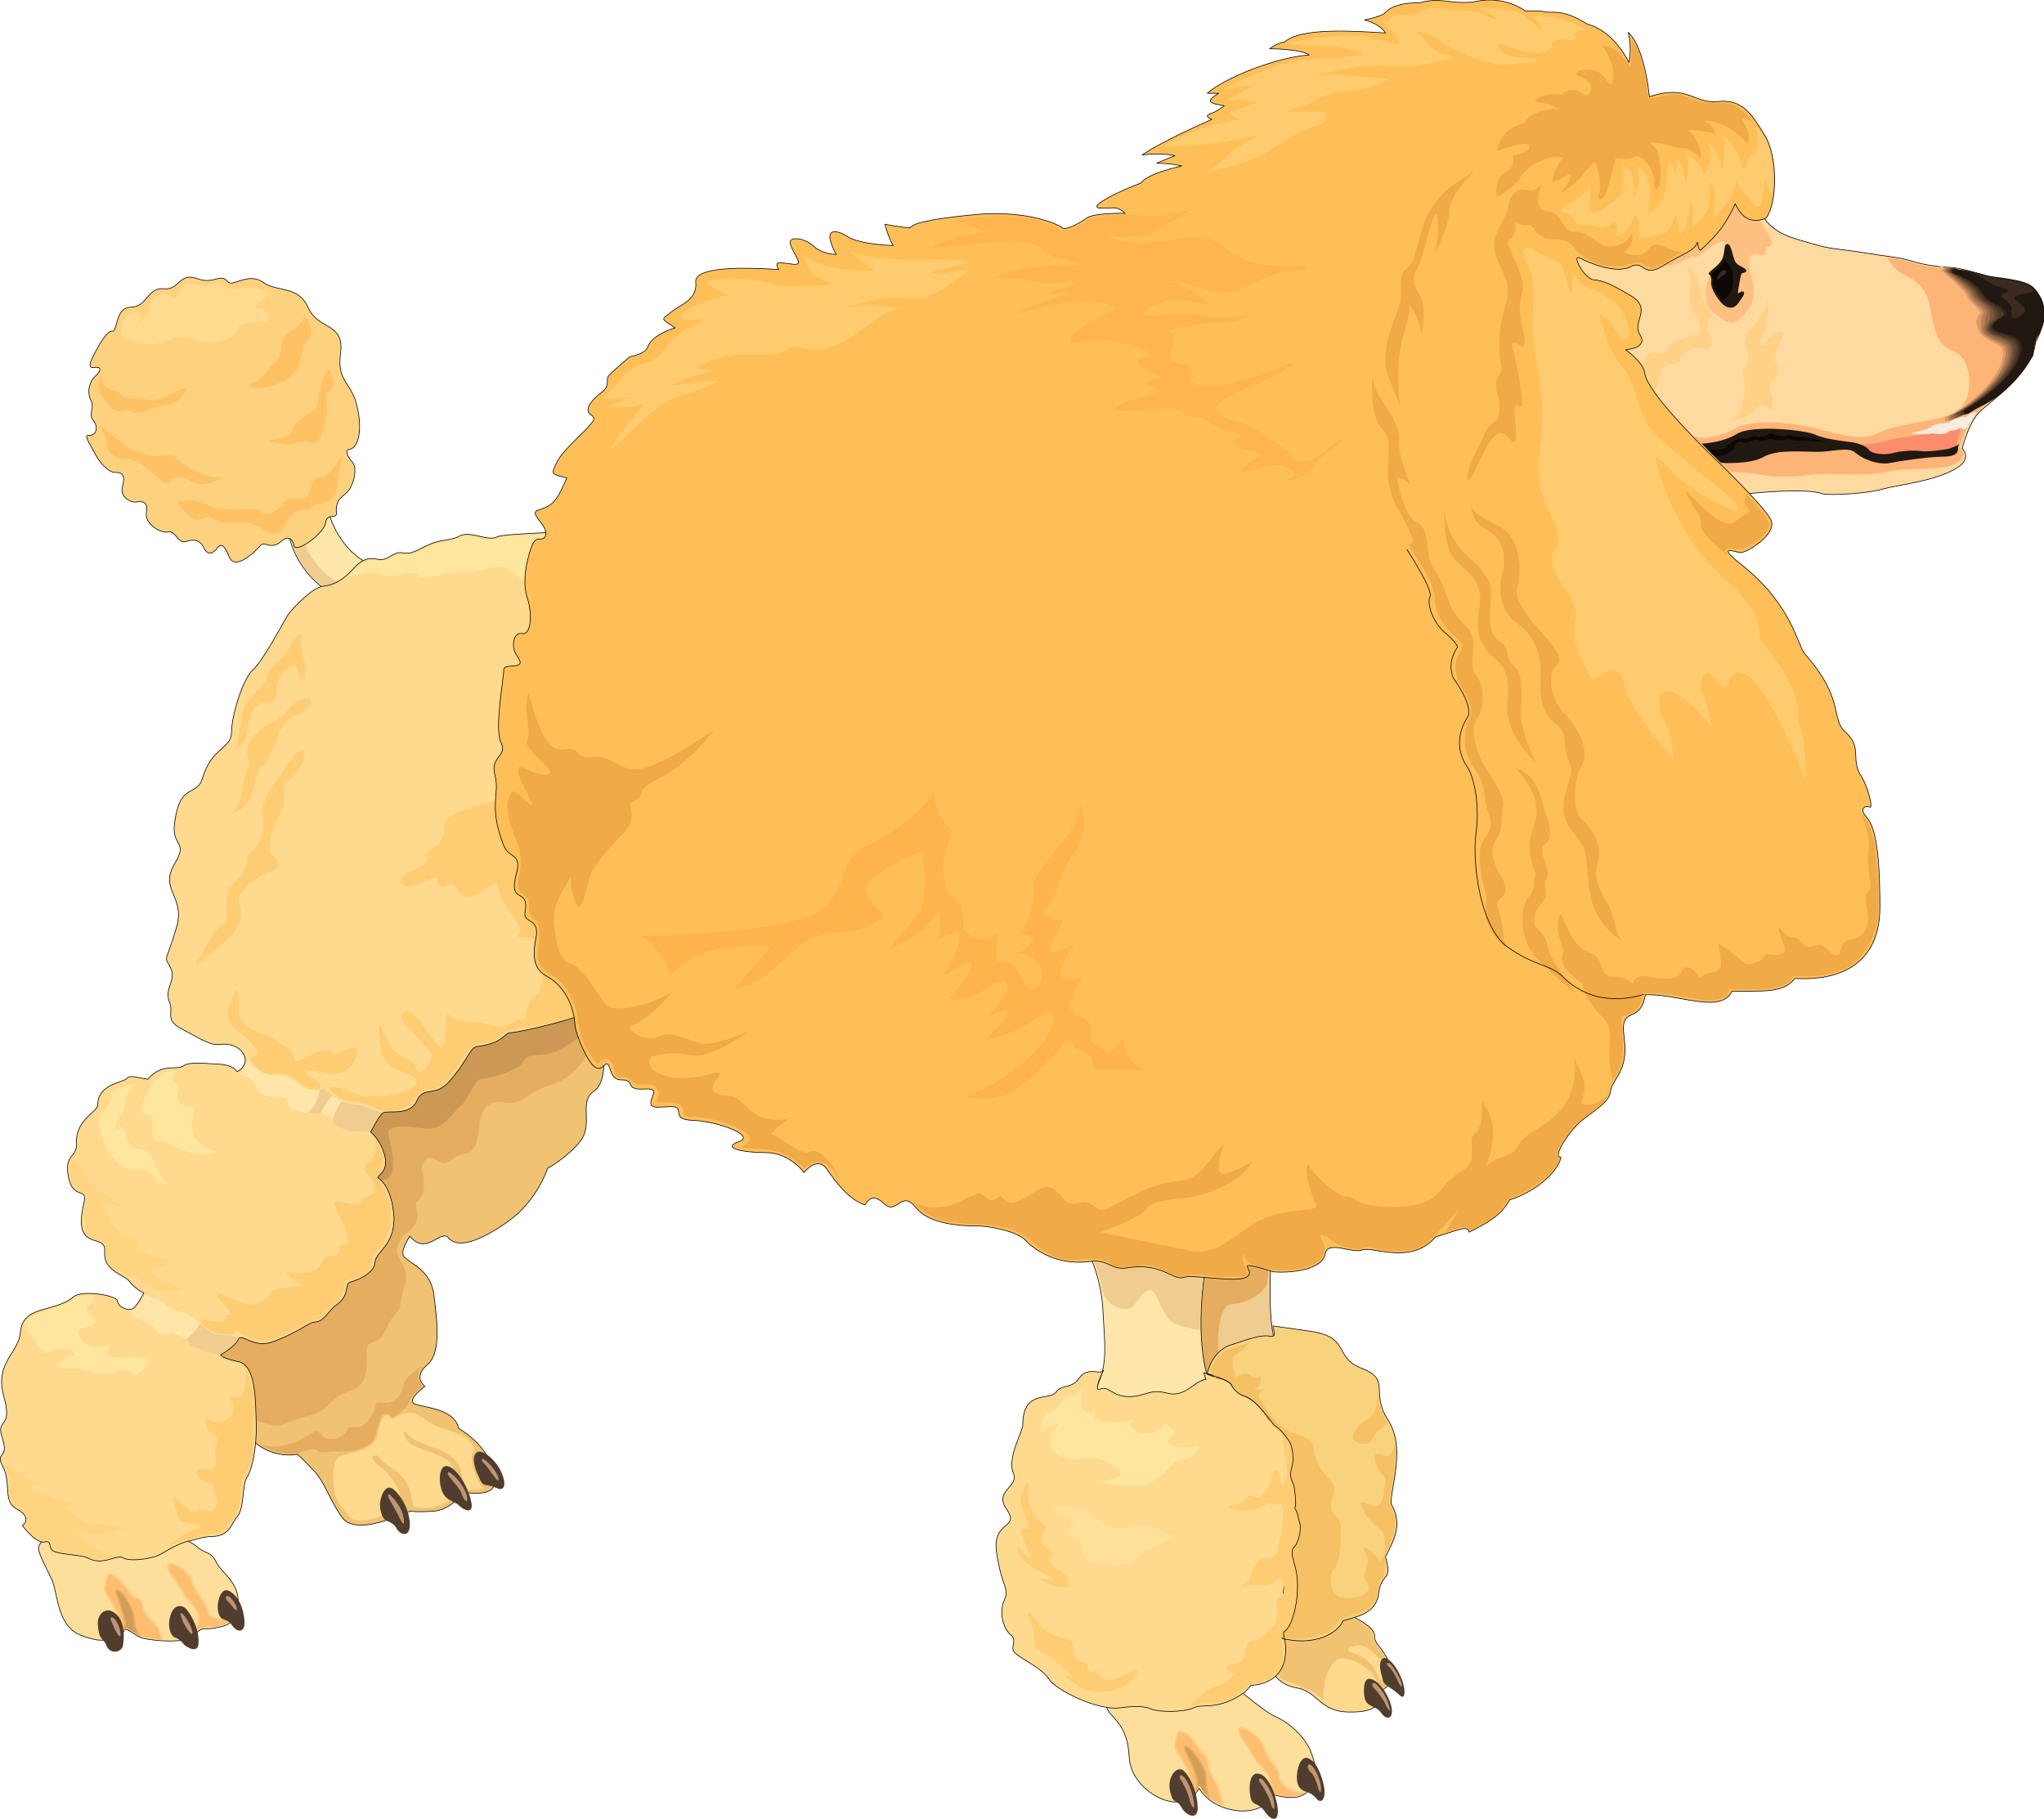 <?xml version="1.0" encoding="UTF-8" standalone="no"?>
<!DOCTYPE svg PUBLIC "-//W3C//DTD SVG 1.0//EN" "http://www.w3.org/TR/2001/REC-SVG-20010904/DTD/svg10.dtd">
<svg enable-background="new 0 0 453.802 403.837" height="403.84" viewBox="0 0 453.802 403.837" width="453.8" xml:space="preserve" xmlns="http://www.w3.org/2000/svg">
	
		
		
			
				<g fill-rule="evenodd">
						<path d="m82.609,125.45s-6.545-1.979-9.589-11.418l-8.981,4.111s.761,7.764 8.829,13.243l9.741-5.93z" fill="#fee6aa" stroke="#000" stroke-miterlimit="2.414" stroke-width=".144"></path>
					<path d="m67.083,119.66s2.74,7.46 8.524,9.894c-1.065.915-2.74,1.675-2.74,1.675s-7.307-5.024-8.22-12.179l2.436.62z" fill="#efcc90"></path>
						<path d="m65.255,121.03s-.608-2.893-2.891-.762c-2.284,1.98-3.654-.303-4.567.913-.914,1.067-5.48,5.632-6.851,2.589-1.218-3.046-1.979-3.196-2.892-1.827-1.065,1.218-2.132,1.218-2.893-.457s-2.284-1.827-3.958-1.218c-1.675.456-2.284-2.587-3.958-2.13-1.675.303-5.329-1.98-4.719-4.415 .458-2.436-1.065-2.436-2.131-2.283-1.065.304-3.958-.915-3.197-3.502 .762-2.74-.305-3.043-1.674-3.043s-3.501-2.133-4.566-4.417c-1.218-2.281-2.437-3.958-1.218-3.805 1.37.153 2.284-1.522 1.066-3.196-1.371-1.675.304-2.587-.609-4.567-.913-1.827-.457-4.111 1.065-5.479s1.066-2.131-.456-1.827c-1.522.153-.609-1.521.152-3.044s2.74-5.176 3.957-5.023c1.218.303.609-5.33 4.111-5.33 3.654,0 3.654-4.415 7.307-4.111 3.501.458 3.349-3.653 7.308-2.281 3.957,1.521 5.175-1.372 7.001.76 .913,1.218 4.415-2.131 7.611,0 3.197,2.436 7.916.609 10.2,5.786 2.284,5.023 8.068,3.196 7.155,10.046-.913,6.698 2.74,6.393 3.806,12.484 1.217,5.936-.458,8.676-1.674,8.829-1.37.152-.609,1.674.608,3.043 1.066,1.371.153,5.632-1.826,7.003-1.826,1.369-1.979,2.74-1.826,4.109 .152,1.524-2.132-.151-2.437,2.284-.457,2.45-6.851,7.01-7.004,4.88z" fill="#fed17f" stroke="#000" stroke-miterlimit="2.414" stroke-width=".144"></path>
						<path d="m379.15,110.99c2.437-.915 21.159-3.045 25.423-1.371 1.216.456 10.197,0 13.547-1.066 3.349-.912 12.483-1.827 16.897-5.023 2.74-2.13.609-3.958.609-3.958s1.521-5.936 3.958-8.22 11.874-8.829 12.331-15.376c1.978-3.349 2.587-8.067.762-10.35-1.675-2.284-2.893-3.046-7.308-3.502-4.413-.609-8.525-2.437-12.18-2.74-3.5-.152-6.849-.762-9.132-1.521s-6.242-1.067-9.744-1.675c-3.349-.609-8.067-.915-10.504-1.675-5.785-1.674-10.655-2.436-13.092-7.765-5.327-11.569-47.798,5.632-48.561,6.242-.77.605 36.98,58 36.98,58z" fill="#fed9a0" stroke="#000" stroke-miterlimit="2.414" stroke-width=".144"></path>
					<path d="m380.37,70.037s-2.739-3.196-2.893-6.089c-.304-2.893-2.893-4.719-2.893-4.719s1.371,3.196.762,4.719 .152,4.871.912,5.48 1.981,4.718.457,4.871c-1.521.305-6.239,1.674-6.849,3.502s-4.415-2.437-5.785,5.327c1.218,2.589 3.501,6.547 4.11,1.371 .456-5.024 4.108-2.74 4.718-4.567 .609-1.978 3.806-3.196 5.33-2.587 1.521.76 2.13-.915 1.064-3.349-.91-2.437 1.07-3.959 1.07-3.959z" fill="#fed187"></path>
						<path d="m43.943,343.59c1.522,1.371 2.893.764 4.111,3.349 1.37,2.59 4.871,4.113 4.871,9.136-.305,5.025-3.501,5.025-5.633,5.479-2.282.306-2.282-.454-4.261,1.522s-8.525,1.219-10.961.76c-2.284-.454-3.958-2.89-4.567-1.672-1.065,2.437-5.785,1.979-5.785,1.979s-1.37-.152-3.349-.913c-5.785-1.83-5.48-9.439-6.851-12.482-2.435-5.027-3.196-6.394-2.892-7.458 .457-1.22 3.045-3.503 3.045-3.503s25.878-1.99 32.272,3.79z" fill="#fede9b" stroke="#000" stroke-miterlimit="2.414" stroke-width=".144"></path>
						<path d="m133.76,231.7s1.523,8.375-1.978,10.658c-3.349,2.284 0,7.152-2.893,10.96-3.044,3.808-7.307,6.087-7.307,6.087s-2.284,7.156-8.677,11.724-11.265,6.091-13.244,3.807c-1.827-2.283-4.871,4.109-8.677-.458 0,0-1.826,2.742-1.521,4.109 .456,1.676 6.088,2.741 6.849,8.828s1.675,13.095-1.521,15.68c-3.197,2.742-.458,4.721-.458,4.721s-3.957,2.894-2.435,3.808 8.981.912 9.895,5.479c3.653,2.284 8.22,6.393 7.916,12.33-.152,3.197-7.002,1.825-7.002,1.825s-2.131,3.809-6.241,4.263c-4.111.306-5.328,0-5.328,0-4.111,1.676-12.179,5.178-15.071,1.522-2.893-3.803-3.958-8.221-6.698-10.807-2.588-2.741-3.349-3.349-3.349-3.349s-6.699,1.672-11.874-5.178c-3.502-4.567-13.549-15.527-8.982-20.854s25.27-51.147 37.144-57.238c11.721-6.087 48.713-18.117 48.713-18.117l2.74,10.21z" fill="#f0c272" stroke="#000" stroke-miterlimit="2.414" stroke-width=".144"></path>
					<path d="m131.02,232.31s-1.826,6.239-8.219,8.371c-6.395,1.978-6.698,4.872-10.81,4.112s-4.87,2.279-5.328,3.35c-.305,1.214-.152,7.61-3.349,8.064-3.196.306-3.806,3.349-6.394,1.371-2.74-1.825-3.349,1.978-3.349,1.978s1.828,5.179-.914,7.157c-1.37.912 2.132,3.955-2.435,7.156-1.37,1.064-1.675,1.978-2.131,3.65-.305,1.676 3.197,4.262 1.827,7.764-1.522,3.654 0,4.265-2.435,6.851-2.132,2.437-1.828,5.178-4.873,5.938-3.044.459 1.371,8.37-4.414,10.507-5.937,2.129-4.567,4.563-9.743,5.779-5.176,1.372-6.088,2.743-8.372,1.983-6.852-2.283-5.786-.307-5.786-.307l-7.915-16.137s38.513-77.635 56.324-85.25c17.82-7.6 25.73,1.54 28.32,17.67z" fill="#e5ad60"></path>
					<path d="m129.95,229.12s-5.479,4.869-9.286,5.021-3.958.611-4.719,1.979-7.307,3.502-8.828,3.349-3.654,5.479-5.024,6.244c-1.218.76-3.502,5.327-7.307,4.868-3.806-.302-9.286-1.366-8.525,1.524 .761,3.043 1.827,7.763 0,9.439-1.979,1.367-6.241,0-6.241,0s-3.046-16.897 3.5-20.553c6.698-3.502 46.125-23.137 46.125-23.137l.31,11.27z" fill="#cb9955"></path>
						<path d="m42.422,342.07s2.893-.915 4.567-.915c3.958,0 4.261-2.738 5.784-4.564s.914-7.003 2.131-8.68c1.065-1.673 2.131-6.393 1.979-11.873-.152-5.632-.152-12.941-3.958-13.701s-3.958-1.523-3.958-1.523 3.35-1.825 3.958-3.498c.608-1.37 3.501,1.979 7.155.76 6.241-2.13 8.372-4.566 10.046-4.566 1.675,0 3.045-2.743 4.415-3.655 3.349-2.283 1.827-4.72 3.197-5.174 1.217-.306 5.328-1.825 5.479-4.262 .153-2.59 4.263-3.655 4.263-9.895-.305-6.243-2.74-8.527-3.502-8.981-.761-.306 2.284-1.065 1.522-4.567-.761-3.654-3.197-5.633-3.197-5.633s1.827-3.654 2.74-4.266c1.065-.606 5.937.764 7.459-2.585 1.522-3.502 4.11-.764 7.307-4.414 4.566-5.327 4.414-7.61 6.394-7.764 5.784-.764 5.632-3.047 7.307-3.047s17.201-3.498 18.875-5.633-1.064-98.033-1.37-106.25c-2.587.915-18.724.915-20.703,1.827-2.131,1.065-5.937-1.522-8.372-.153-2.436,1.218-3.958.457-7.612,2.284-3.5,1.827-3.653,1.522-5.175,1.371-1.674-.305-3.045,1.825-5.024,1.521-1.827-.456-3.349-.456-5.632,1.979-2.284,2.589-4.567,3.807-6.851,3.958-2.283.306-6.394,4.567-7.763,6.395-1.217,1.978-5.48,10.2-7.763,12.178-2.284,2.131-4.719,10.2-4.719,13.852s-4.415,3.35-6.394,10.047c-1.37,4.567-5.024.762-6.242,10.049-.761,5.327 3.045,3.957.152,8.829-2.74,4.415-.305,6.242.457,9.591 .305,1.216.457,3.044-.305,5.175-2.284,7.763-2.74,5.785-1.218,8.523 1.37,2.895-1.37,4.567-.305,7.462 1.218,2.738-1.217,4.109 2.894,6.24s6.242,3.807 8.828,3.349c2.741-.306 5.176,1.523 5.176,3.502 0,1.825-1.827,2.589-1.827,2.589s-.608-1.523-4.11-1.677c-3.349-.152-6.545-.607-7.916.458-1.37.913-4.719-.764-7.764,2.892-2.283-.307-3.958-1.066-4.719-.153s-6.394,1.219-6.394,5.785c0,1.677-5.023,3.35-4.719,8.527 .151,3.498-2.74,2.131-1.828,7.458 1.065,5.327 4.263,2.283 3.502,5.633-.762,3.502-1.523,7.61 2.284,8.523 3.806,1.065 1.37,2.283 2.74,5.025 1.675,2.585 4.11,2.737 5.175,4.262 1.218,1.523 3.044,2.436 3.044,2.436s-1.217,2.437-2.282,3.351c-1.066.76-3.502-.307-3.502-1.524 0-1.371-7.917-2.589-9.743-1.066-4.109,3.655-11.417,1.677-11.874,8.07-.457,4.566-5.785,6.697-3.654,14.155s-1.979,4.567-.305,9.288c1.523,4.719-1.826,2.736.153,6.392 1.826,3.654-.153,7.611 3.044,9.288 3.653,1.977 1.218,3.653 1.218,3.653s2.892,3.956 4.871,3.65c1.827-.454.761,1.219 1.979,1.982 1.674.913 6.393.76 7.916,1.673 3.197,1.677 6.394-1.065 7.612-.152 1.37.912 6.545.306 8.524-.913 1.985-1.22 4.878-2.74 6.553-2.89z" fill="#fed98e" stroke="#000" stroke-miterlimit="2.414" stroke-width=".144"></path>
					<path d="m113.36,177.21s-14.461,2.437-14.613,5.785c-.153,6.242-4.416,4.567-3.958,7.46s-7.307,2.893-5.481,5.632c1.675,2.891 7.46-2.74 7.765-.761 .608,4.111 2.892-1.218 4.719,2.283 2.587,5.177 8.373-4.111 8.829-.609 .761,4.567 5.937,8.374 4.567,10.351-1.218,1.825 3.044-.759 5.633,3.197-1.22-16.29-7.46-33.34-7.46-33.34z" fill="#fecc72"></path>
					<path d="m120.67,214.65s0,5.025-1.522,6.091c-1.522,1.065-2.283,3.196-2.283,4.566 0,1.218-1.065.76-2.588,1.524s-3.653,1.672-5.328.76c-1.674-1.066-8.524,0-9.59-2.743-.913,2.743.152,9.135-1.979,7.309-2.13-1.978-4.871-7.61-7.001-7.461-1.979.152-1.827,1.07.457,3.654 2.284,2.589 4.871,4.873 5.023,6.244s-3.044,5.022-3.502,2.586c-.608-2.433-3.196-1.673-5.175-4.262-1.828-2.738-3.045-5.938-3.045-5.938s0,7.916 1.979,9.287c1.827,1.371 6.698,2.59 6.545,4.108s-9.438,4.567-14.461,2.284c-5.175-2.284-5.023-.76-5.023-.76s2.284,2.589 5.784,2.742c3.35.152 5.024,2.585 8.068,1.978 3.045-.458 4.416-1.065 5.48-3.044 1.675-2.894 4.567-.458 7.307-4.266 2.892-3.803 3.958-7.152 6.698-7.61 2.588-.302 4.415-1.065 5.328-2.283 .456-.76 3.349-.913 7.154-1.673 3.807-.764 8.677-1.978 10.809-3.196-.01-6.09-9.14-9.9-9.14-9.9z" fill="#fecc72"></path>
					<path d="m122.04,118.44s-9.59.306-11.112,1.066c-1.675.761-3.958.152-5.023-.151-.914-.306-2.893-.762-4.415.151-1.827.915-4.567.761-6.088,1.674-1.523.915-3.654,2.284-5.786,1.827-2.284-.456-2.892,1.98-6.241,1.372-2.741-.457-4.567,2.13-6.09,3.5s4.263-1.674 6.546-.456c2.893,1.371 7.155-1.218 8.829.305 1.979,1.674 6.851-1.218 10.809-.609 2.131.304 7.764-2.74 10.199-.153 3.197,3.502 5.48,0 5.48,0l2.88-8.52z" fill="#fee69e"></path>
						<path d="m282.18,279.65s-.76,13.095.763,17.662c1.521,4.869-16.442,11.112-16.442,11.112l-1.977-28.163 17.66-.61z" fill="#efcc90" stroke="#000" stroke-miterlimit="2.414" stroke-width=".144"></path>
					<path d="m267.26,307.06s-2.739-12.941-1.522-24.968c3.806-1.825 16.29-3.501 16.29-3.501s-.46,4.414-.763,6.396c-.457,1.825-4.415,4.566-7.764,4.566s-3.349,9.59-2.893,13.396c.6,3.64-3.36,4.1-3.36,4.1z" fill="#e5ad60"></path>
						<path d="m241.38,277.52s3.196,5.938 3.503,13.702c.455,7.763.912,11.417-1.066,15.984-2.131,4.567 3.957,4.261 9.437,4.261s15.376-4.261 15.376-4.261-3.806-8.222-.913-26.185c-17.35-3.5-26.34-3.5-26.34-3.5z" fill="#fee6aa" stroke="#000" stroke-miterlimit="2.414" stroke-width=".144"></path>
					<path d="m242.3,278.44s1.981,5.331 2.591,8.375 5.327,4.873 6.697,3.195c1.219-1.672 3.349-5.021 4.72-2.891 1.369,2.437 2.587,5.787 4.263,6.699 1.826.912 5.785,1.519 5.785,1.519s0-6.999 1.064-13.09c-6.24-1.23-25.12-3.82-25.12-3.82z" fill="#efcc90"></path>
					<path d="m390.11,47.963s1.524,2.437 2.742,4.414c1.066,2.133.304,2.437-.762,2.437 0,1.979-.608,2.131-1.98,1.674-1.216-.303-2.131.457-1.674,3.197 .458,2.589 2.283,6.395-.912,9.896-3.197,3.652-4.721,1.521-6.852,0-2.131-1.372-3.043-6.242-.304-9.135 2.893-3.196 2.74-4.567 2.588-5.785-.153-1.065.305-1.825-2.588-.151-2.739,1.675-4.264,3.35-4.264,2.435 0-.913-5.327,3.958-8.828,1.371 5.784-5.938 17.963-14.158 17.963-14.158l4.86,3.805z" fill="#fdc081"></path>
						<path d="m392.09,48.419c2.436-3.043 2.74-13.547-.306-18.419-2.891-4.718-5.023-8.067-10.351-7.458s-6.698-3.958-15.224-1.065c-.76-6.851-2.437-12.181-4.718-14.311 .913,3.805.151,6.698.151,6.698s-3.197-7.001-9.285-8.526c-5.633-3.652-8.221-2.281-9.438-2.74-1.066-.303-4.265-.151-4.265-.151s-4.414-3.501-10.96-2.133c-2.284.458-4.72.153-7.459-.151-2.894-.305-5.024.457-5.024.457s-5.783-.306-7.916,2.437c-1.675.913-4.414,1.369-4.414,1.369s3.198.609 4.721,2.893c-7.309-.456-18.726-1.218-22.379,1.978-1.827.306-3.349,1.524-3.349,1.524s6.697,0 8.829,1.369c-7.764.608-18.876,5.176-22.682,8.525h2.587s-2.283,1.218-1.827,1.828c.306.608 3.046.912 3.046.912s-1.675,1.371-3.198,1.828c-1.522.609.458,1.218.458,1.218s-10.656,4.565-15.528,7.914c4.263-.607 7.307.153 7.307.153s-3.044,1.218-4.108,1.674c3.349,0 5.632.609 5.632.609s-7.46,1.521-9.136,3.805c-3.652,1.372-8.218,3.502-9.437,4.72s1.673.762 3.349.762c1.673,0 2.588,1.216 2.588,1.216s-6.852-.151-8.525,1.065c-1.675,1.218-3.956,2.437-5.175,2.284-1.522-1.216-8.678-4.109-19.79-3.043s-13.7,2.131-14.158,2.893c-1.675,0-5.633-.762-5.633-.762s.763,3.045 1.827,4.72c-3.958-.152-8.525-.762-10.351-2.133-1.98-1.216-4.111-1.521-3.654.762 .609,2.284 1.371,3.349 1.371,3.349s-3.045,0-5.023-1.827c-1.828-1.825-6.242-2.587-5.024,0 1.066,2.589 3.044,4.415.153,3.958-2.892-.304-3.958-.76-2.892,1.218-2.742-.152-18.724-1.371-18.421,2.74 .458,4.11-3.5,5.023-5.631,6.851-2.132,1.675-2.132,1.218 1.065,3.349-3.349,1.065-5.479,2.587-6.088,4.262s-3.958,2.133-3.958,2.133-3.958,3.349-4.719,4.262c-.762,1.065.455,2.131-1.524,3.653-2.13,1.523-3.958,3.807-2.588,4.873 1.674,1.065.458,1.674-.609,3.043-1.217,1.371-5.784,5.329-6.849,7.764-1.065,2.436-1.523,2.436 2.284,3.349-1.675,3.807-2.588,5.633-4.72,6.547s-3.349.457-1.066,3.349c1.827,2.131 1.218,3.806-.152,3.653-1.218-.152-1.826,1.065-2.587,3.958-.761,2.74-1.217,6.545-.152,9.438 .914,2.893.914,7.917-1.218,7.613-1.979-.458-2.588,2.891-1.218,4.871 2.741,3.652-2.891,1.368-2.891,3.196 0,1.98-2.132,13.092-.609,16.136 1.523,3.046-2.435,3.046-1.37,7.157 1.218,4.262-1.523,7.001 1.979,15.68 1.065,2.891 3.958,1.674 2.891,5.936-2.13,7.763 2.894,2.893 1.828,8.981-.456,2.436 3.349,1.064 2.436,5.632s-.305,7.004 2.436,8.527c2.892,1.52 5.937,5.327 6.241,10.959 .153,1.825 2.74,8.218 4.567,9.283 1.979,1.069 2.284-2.891 3.349.764 1.219,3.502 3.501.76 4.415,3.044s6.393-.607 4.872,2.589c-1.37,3.196 1.065,2.284 4.262,2.284s-.608,2.891 4.719,3.043c5.176.152 14.158,3.35 10.2,4.72s.608,2.437 5.937,2.437 8.525,4.415 8.525,4.415 2.892-3.808 5.023-.765c2.131,3.048 5.024,6.851 8.373,7.916 .457.153 1.217-3.195 4.262-.301s3.806-3.201 7.155.912c3.196,4.109 11.416,4.109 13.7,4.109s8.677,1.065 10.655,3.196c2.131,2.283 7.459,5.938 15.223,4.567 3.351,0 4.111,2.13 7.461,1.523 7.612-1.219 10.046,2.891 12.33,2.131s12.027,1.371 14.157-.152c2.284-1.524-4.11-4.109 5.937-1.065 4.415.305 10.81-.611 11.418-3.961 .457-3.196 6.089,0 8.22-.912s10.81,3.502 16.289-2.891c4.721-1.371 7.154-2.742 7.46-1.065 4.262-2.131 7.154-3.808 8.982-7.157 5.327-1.672 10.503-5.785 11.415-9.436-1.978,0 1.371-5.025 3.655-7.309 2.131-2.284 7.001-4.415 7.307-7.306 .457-3.048 4.109-4.414 3.043-12.029-1.064-7.458 3.503-2.585 4.721-9.436 6.698-.458 16.745,4.414 19.182-.76 5.63-.306 11.263.76 14.003-2.895 7.156.458 18.878-1.218 18.878-15.832 0-14.004-1.371-18.267-3.046-20.094s0-2.587.763-2.131c.76.609 0-3.958-2.131-7.307-1.98-3.349.456-6.089-3.199-9.288-3.5-3.196 0-7.154-9.132-17.505-1.524-1.827-2.739-10.656-13.701-19.485-6.09-4.72-1.979-3.198-.609-2.893 1.371.151 8.372-4.111 6.851-7.307s-14.462-15.527-14.462-15.527c-8.525-8.525-13.243-14.464-13.549-17.05-.303-2.437-4.261-5.176-4.261-5.176s5.173-.304 3.196-3.349c-1.828-2.893 2.739-5.633-1.828-8.526-4.566-2.74-6.393-3.5-8.524-3.652-1.979-.304-4.872-5.633-3.044-4.871 1.978,1.065 8.066,3.653 11.266,1.979 3.195-1.675 2.586,2.589 7.153-.153 4.567-2.891 7.002-3.196 7.764-5.327 .153,1.675.609,1.828.609,1.828s2.893-2.437 4.871-5.176c1.979-2.893 2.893-5.176 2.893-5.176s1.065,2.74 3.196,3.502c2.1.588 3.62-.327 3.62-.327z" fill="#febf59" stroke="#000" stroke-miterlimit="2.414" stroke-width=".144"></path>
						<path d="m274.27,374.65c1.981,1.52 6.698,5.48 8.679,6.393 3.502,1.521 7.153,4.869 8.373,8.676 2.131,6.092-.457,8.223-2.741,9.135-2.13.76-5.632-.305-5.632-.305s-2.132,4.112-8.22,3.501c-6.395-.76-8.525-5.021-8.525-5.021s-.914,2.279-3.502,2.891c-3.502.913-7.308-1.523-9.287-3.654-1.825-2.131-2.588-3.803-2.737-6.394-.306-5.173-2.134-7.155-3.809-8.98-1.824-1.826-1.37-3.502-.76-3.809 .46-.17 28.17-2.45 28.17-2.45z" fill="#fede9b" stroke="#000" stroke-miterlimit="2.414" stroke-width=".144"></path>
						<path d="m282.18,370.38s1.066,3.654 5.786,4.415c4.566.764 5.023,5.178 11.266,5.331s7.458-1.677 7.153-4.567c2.132-1.372 4.111-2.437 1.98-6.545-2.133-4.266-3.197-3.808-3.197-5.939 0-1.977-5.177-4.413-7.309-5.327-1.977-.763-15.223,4.415-15.223,4.415l-.46,8.22z" fill="#fed98e" stroke="#000" stroke-miterlimit="2.414" stroke-width=".144"></path>
					<path d="m283.25,364.75s-2.131,7.004 2.437,8.526c4.413,1.521 6.088,2.284 8.068,4.109 0-4.872 1.675-8.982 4.108-9.135 2.437-.302 7.004,2.742 7.613,4.567 .609,1.677.456,3.349.456,3.349s0-.912.913-1.37c1.065-.454 2.739-1.368 1.979-4.262-.914,1.829-2.132,3.195-2.739,1.979-.609-1.368-1.675-4.415-5.786-5.48-1.37-.454-1.521-1.065.305-1.521 1.826-.61 3.045.302 4.567,1.674 1.37,1.217 3.197,2.894 2.892,4.413-.152,1.524 1.219.459.762-1.064-.762-1.52-1.979-3.804-3.349-5.48-1.219-1.523.15-2.437-1.98-3.955-2.282-1.524-4.87-2.743-4.87-2.743s-15.22,4.09-15.37,6.37z" fill="#f0c272"></path>
						<path d="m285.23,363.99c1.675,10.353-7.459,10.198-7.459,10.198l-1.369,1.524c-6.089,4.262-9.288,2.433-11.419,3.498-2.437,1.065-7.61.917-9.285.305-1.674-.76-3.654-.76-7.156-.305-4.87.611-14.158-3.956-15.68-6.393s-5.784-4.262-7.307-5.632c-1.675-1.219.458-2.892-1.065-4.11-1.521-1.064-2.892-4.872-1.521-7.763 1.217-2.742-.609-3.044-1.675-10.353-1.219-7.457 5.175-5.327 2.283-9.741-3.197-4.262 2.892-5.025 1.37-8.223-1.37-3.349 2.131-9.134 2.131-10.653 0-7.763 5.784-5.332 7.306-7.156 1.371-1.979 3.503-.606 5.329-3.35 1.98-2.589 4.871-.306 5.33-1.676 0,0-2.589,5.025-.762,4.265 1.979-.764 2.586,1.673 6.395,1.673 3.652,0 4.414-1.825 8.522-.76 3.958,1.065 6.09-2.896 8.525-3.043l-.456-1.524s1.827.912 3.805,1.372c2.894.606 2.437,2.736 4.871,3.65 2.283.915 3.808,2.436 5.481,5.025 1.826,2.589 6.09,3.653 5.48,10.199-.456,6.393-1.218,21.618-1.218,21.618l-1.828,16.744 1.41.59z" fill="#fed98e" stroke="#000" stroke-miterlimit="2.414" stroke-width=".144"></path>
						<path d="m268.03,304.93s.912-4.721 5.023-6.245c4.262-1.366 7.001-2.431 8.982-1.977 1.978.305 0-2.589.759-2.284l8.526,1.218c8.525,1.371 4.72,5.786 11.111,8.223s1.827,5.327 5.633,11.265c4.11,6.087.762,14.768.762,18.724 2.894,4.872.305,8.522-1.217,11.871 1.674,5.634-.915,3.201-1.522,8.07s-5.481,5.178-7.916,6.091c-1.371,3.043-6.396,5.327-12.483,4.109 0,0-1.675.152-1.371-1.673s2.283-11.725 1.674-15.531c-.606-3.65.152-17.046.762-21.007s1.219-5.327-3.043-9.287c-4.264-4.108-4.264-6.545-7.156-8.218-2.88-1.66-8.51-3.33-8.51-3.33z" fill="#f9d27e" stroke="#000" stroke-miterlimit="2.414" stroke-width=".144"></path>
					<path d="m55.361,234.9s3.196,0 .913-2.738c-2.13-2.894-7.307-4.719-5.328-8.981 1.827-4.109 1.674-4.873 1.979-1.065 .457,3.655-.913,4.869 5.328,7.458 6.242,2.742 7.002,4.262 7.002,5.479 0,1.372 1.979,0 4.567-1.218 4.262-2.131 3.805,1.218 5.175.153 1.523-1.065 5.786-2.891 3.958,1.064-1.979,4.113-5.328,3.655-8.22,2.896s-3.807.606-1.674,1.366c2.131.765 2.131,2.284 2.131,2.284s-2.436.917-4.872-1.367-3.653-1.677-6.545-1.829c-2.892-.3-4.414-3.5-4.414-3.5z" fill="#fecc72"></path>
					<path d="m48.359,210.39c-1.674,1.218-5.937,5.179-4.719,3.35s3.957-7.917 5.936-8.676c1.828-.76-.608-6.241 1.979-8.524 4.415-3.958 2.74-6.395 4.415-7.613 1.675-1.369 3.046-4.566 2.437-7.307-.609-2.587 1.065-5.936 2.892-8.067 1.674-2.13 4.111-7.154 5.786-6.851 1.674.456-1.218,5.936-3.197,6.698-1.826.762-.152,3.045-.914,5.329-.761,2.131-4.414,8.982-2.74,10.959 1.828,1.828 2.74,2.587-.304,3.806-3.044,1.065-7.611,4.873-6.85,7.155 .759,2.12 1.064,5.32-4.721,9.73z" fill="#fecc72"></path>
					<path d="m51.25,180.55s2.132-1.369 2.437-5.023c.457-3.805 2.131-5.783 1.37-7.001-.762-1.371.152-4.264 2.284-6.089 1.978-1.98 4.871-2.284 6.241-4.415 1.218-1.979 4.719-3.655 5.176-2.74 .609.76 0,2.131-2.74,3.349-2.893,1.065-3.653,3.043-4.872,6.239-1.37,3.199-1.827,4.264-3.349,5.633-1.523,1.38-.914,9.14-6.547,10.05z" fill="#fecc72"></path>
					<path d="m52.317,166.4s2.587-1.372 2.74-4.568 1.674-6.088 3.654-5.785c2.131.152 2.587-.609 2.74-3.35 .152-2.587 2.436-4.871 3.654-4.871 1.065,0 1.674,3.196 1.674,3.196s1.522-.303.914-3.502c-.609-3.349-1.371-5.327-.609-6.545 .761-1.066-1.675.152-2.588,2.436s-5.023,4.871-5.176,6.849c-.152,2.133-4.871,4.72-5.479,7.916-.459,3.19-1.22,7.6-1.524,8.21z" fill="#fecc72"></path>
					<path d="m83.372,253.47s3.806,3.956 0,7.764c2.131,1.673 6.698,10.808-.305,17.353-1.218,1.218 1.218,4.266-5.937,5.633-.914.152-.609,3.501-2.435,4.872s-3.197,3.809-4.263,3.809c-1.827,0-8.981,5.479-12.939,4.715s-5.48-3.043-5.328-1.979c.153,1.219-5.175.761-7.154-1.522-2.132-2.132 2.587-.302 4.261-.607 1.675-.459 0-1.825 1.675-1.524 1.371.153-1.218-2.131-2.587-4.109-1.37-1.824.912-.305 3.044.307s2.892,2.284 6.089,1.065c3.197-1.065 1.826-3.044 4.719-3.196s5.328-.764 5.328-.764-3.044-1.065-3.653-2.284c-.609-1.065.153-.302 2.893-.302 2.588,0 4.11-.764 5.024-2.895 1.065-2.131 3.5.153 3.5-2.436 0-2.738 3.349,1.218 1.522-3.957-1.979-5.327-3.958-7.004-1.37-6.545 2.74.606 4.567.76 4.871-.306 .458-1.065 3.501-.76 2.741-3.349-.761-2.738-3.501-3.35-1.37-5.021 2.13-1.66 1.674-4.71 1.674-4.71z" fill="#fecc72"></path>
					<path d="m54.447,304.02s2.436,3.196 1.827,10.808c-.456,7.61.609,8.828-1.979,12.636-1.522,2.284.457,5.175-2.74,9.894-2.74,4.109-2.284,2.437-5.784,3.35-3.653.913-6.698,1.672-8.525,2.891 2.436-2.585 5.176-3.804 6.546-4.109 1.37-.458.609-1.064-1.674-1.37s-2.131,0-3.197-3.197c-1.065-3.196-.305-2.741.914-1.522 1.37,1.064 2.893,3.199 3.807,2.131 .912-1.215 3.196,1.522 4.414-1.215 1.065-2.59-1.674-1.83-.609-5.025-2.436,0-3.805-1.218-3.805-2.59s3.349.612 4.109-1.064c.761-1.673-.761-3.803.457-5.175 1.065-1.219-1.826-1.825-2.436-4.262-.609-2.589.609-.61 1.979-.458 1.521.305 5.176-1.372 3.958-3.803-1.066-2.135 0-1.83 1.218-1.677 1.217.13 1.977-3.98 1.52-6.26z" fill="#fecc72"></path>
					<path d="m15.934,257.43c-.609.913-.458,5.633 1.37,6.698 1.979,1.219 2.283,1.371 1.979,2.895-.305,1.673-1.523,6.546 1.065,7.611 2.436,1.218 3.197.454 3.349,4.414 0,1.673 3.349,3.654 4.11,3.956 .761.306 5.023,1.219 6.089,2.589 .762,1.523 4.872,1.065 6.394.761 1.523-.149-4.719-1.219-6.85-4.415 3.197-.152 5.48-2.131 3.045-2.585-2.436-.306-6.394-1.218-5.938-2.895 .609-1.825-3.196-1.521-4.719-3.65-1.522-2.136-4.262-7.157-3.044-6.244 1.37.912 4.567,1.523 4.567,1.523s-1.674-1.37-4.872-3.349c-3.196-2.131-3.654-3.655-3.806-4.873-.152-1.07-2.739-2.44-2.739-2.44z" fill="#fed480"></path>
					<path d="m.71,325.18s1.37,2.283 1.37,3.803c0,1.677-.456,4.113 1.523,5.479 1.979,1.524 3.653,2.284 1.826,4.266 1.218,1.367 3.045,3.498 4.263,3.349 1.217-.305 1.674,0 1.826.914 0,.76.305,1.064 1.674,1.52 1.218.305 4.567.458 6.09,1.069 1.522.454 2.74,1.214 7.002-.306 0,0-2.74,0-4.719-1.219-1.979-1.371-2.74-2.283-4.11-2.436-1.37-.458-1.37-1.826.456-1.218 1.828.458 5.329.458 6.699-.154 1.371-.76 2.892-.76 2.892-.76s-3.5-1.218-6.394-1.218-4.567-2.131-5.937-3.195c-1.37-1.066.762-.612 1.37-.459s.762-.76-4.11-1.978c-4.719-1.372-7.459-2.131-5.785-2.891 1.522-.612 2.131-.307 2.131-.307s-3.35-1.218-4.11-2.13c-.607-1.05-3.957-2.11-3.957-2.11z" fill="#fed480"></path>
					<path d="m48.51,255.76c-1.826-.306-4.719-1.829-5.632-4.113-1.065-2.891 1.674-5.327-.761-5.934-2.436-.459-3.35-1.677-2.436-3.655 .913-1.825-2.893-1.37-.609-4.262 0,0-3.349-.61-5.481,3.196s-2.891,5.938-1.521,6.24c3.805.764 0,5.938 3.197,6.243 3.653.3 6.546,4.26 13.243,2.28z" fill="#fee69e"></path>
					<path d="m30.243,240.84s-5.479,0-5.328,2.283c.152,2.131-3.957,4.567-3.044,6.698 .914,2.284 1.827,8.375 6.851,9.741 1.217.306 4.109-.454 5.632,1.982 1.521,2.131 3.044,1.367 3.044,1.367s-2.131-1.826-3.044-4.567c-.914-2.585-1.827-3.196-4.111-3.35s-2.131-5.479-3.349-4.716c-1.37.761-1.217.761-1.217.761s-.153-1.825 1.37-3.961c1.521-2.12.151-4.55 3.196-6.23z" fill="#fee69e"></path>
					<path d="m16.695,288.18s-1.523,1.37-4.719,2.284c-3.045.912-6.394,2.13-6.394,3.501 0,1.218 2.283,4.108 3.501,5.633 .914,1.673 2.588.454 4.262-.153 1.675-.458 3.501,1.367 3.501,1.367s-3.349.611-4.11,2.135 3.044.761 4.567.913 5.328,1.978 8.373.76 4.109.912 4.109.912 3.044-1.672 2.893-2.585c-.153-1.065 1.521-.764 1.521-.764s-2.892-1.219-6.089-.76c-3.197.306-5.785-.913-4.567-1.371 1.37-.306.609-1.52.609-1.52s-4.567,1.367-6.242-1.219c-1.674-2.741 1.372-2.131 3.046-3.349 1.674-1.064-3.197-2.589-1.523-3.808 1.676-1.05 2.894-3.95-2.738-1.97z" fill="#fee69e"></path>
					<path d="m32.222,287.42s1.37.917 2.437.917c1.065,0 2.435,2.284 4.719,2.738 2.436.458 4.263,1.83 5.024,2.742s2.435,2.738 6.241,2.738c1.522,0 2.284.305 2.284.305s-1.218,2.437-4.566,3.808c-3.044-.611-5.481-1.219-6.09-2.283-.761-1.066-3.805-2.896-4.719-2.284-.912.302-2.435.455-3.5-1.371-1.065-1.824-5.023-1.218-5.176-3.808 1.367-.01 2.433-1.83 3.346-3.51z" fill="#fee6aa"></path>
					<path d="m53.078,238.4s3.501,1.219 3.653,2.589 2.131,3.044 5.176,2.589c3.653-.305-.152,2.586 5.176,3.35 6.85.912 4.719-.152 7.764,2.891 1.979,1.979 6.851,1.371 6.851,1.371l2.891-4.113s-4.262-2.131-6.849-2.131c-2.741,0-5.633-3.196-5.633-3.196s-3.044.913-5.023-.454c-1.828-1.218-3.044-2.589-5.938-2.589-3.044,0-5.023-1.523-5.937-3.808-.609,1.37-.762,2.74-2.131,3.5z" fill="#fee6aa"></path>
					<path d="m25.677,363.23s1.826-2.437-.153-6.091c-1.827-3.655-2.587-3.349-2.131-5.021 .457-1.982.305-2.589 1.218-2.589 .913.152 3.653,2.891 4.415,4.262 .609,1.523 2.284.458 2.587,2.742 .458,2.436 2.588,3.349 3.502,5.021 .761,1.676.761,2.437.761,2.437s-4.719.152-6.698-1.979c-.609-.458-1.521-.765-1.979,0-.457.76-1.522,1.22-1.522,1.22z" fill="#fdbf6f"></path>
					<path d="m43.031,362.62s2.435-2.891.152-5.784c-1.521-2.132-1.827-2.132-1.827-2.132s-1.066-1.825-1.37-2.283c-.304-.607-.609-1.065-1.674-2.284-1.066-1.366-1.674-3.497 0-2.891 1.674.459 3.957,2.284 4.415,4.263 .609,2.13 3.349,4.72 3.349,6.242s4.263,3.044 6.089.455c-.457,1.219-1.37,3.043-5.479,3.043-2.438-.01-3.655,1.36-3.655,1.36z" fill="#fdbf6f"></path>
					<path d="m27.351,362.01s.761-1.065.305-2.589c-.458-1.372-1.067-3.804-1.674-5.327-.609-1.677.607-.912 1.37,0s2.284,3.349 2.435,5.327c0,1.824.761,3.349 1.37,3.807-1.674-.912-3.044-1.676-3.044-1.676l-.762.46z" fill="#d39d58"></path>
						<path d="m25.677,363.23s1.826-2.437-.153-6.091c-1.827-3.655-2.587-3.349-2.131-5.021 .457-1.982.305-2.589 1.218-2.589 .913.152 3.653,2.891 4.415,4.262 .609,1.523 2.284.458 2.587,2.742 .458,2.436 2.588,3.349 3.502,5.021 .761,1.676.761,2.437.761,2.437" fill="none" stroke="#fdcc82" stroke-linecap="round" stroke-linejoin="round" stroke-miterlimit="2.414" stroke-width=".36"></path>
						<path d="m43.031,362.62s2.435-2.891.152-5.784c-1.521-2.132-1.827-2.132-1.827-2.132s-1.066-1.825-1.37-2.283c-.304-.607-.609-1.065-1.674-2.284-1.066-1.366-1.674-3.497 0-2.891 1.674.459 3.957,2.284 4.415,4.263 .609,2.13 3.349,4.72 3.349,6.242s4.263,3.044 6.089.455" fill="none" stroke="#fdcc82" stroke-linecap="round" stroke-linejoin="round" stroke-miterlimit="2.414" stroke-width=".36"></path>
						<path d="m27.351,362.01s.761-1.065.305-2.589c-.458-1.372-1.067-3.804-1.674-5.327-.609-1.677.607-.912 1.37,0s2.284,3.349 2.435,5.327c0,1.824.761,3.349 1.37,3.807" fill="none" stroke="#e7ac62" stroke-linecap="round" stroke-linejoin="round" stroke-miterlimit="2.414" stroke-width=".36"></path>
					<path d="m75.76,244.65c1.521.454 3.805.454 5.784,1.218s3.044,1.214 3.044,1.214l-2.74,4.113s-6.088.913-8.067-2.437c.456-1.67 1.979-4.1 1.979-4.1z" fill="#efcc90"></path>
					<path d="m71.193,247.23s1.522-3.196 2.588-3.956c-.761-.611-1.371-1.065-1.675-1.524-.761.306-1.065.153-1.065.153s-.609,2.742-1.371,3.654c-.761,1.065-1.37,1.52-1.37,1.52s2.132.31 2.893.16z" fill="#efcc90"></path>
					<path d="m52.773,297.01s-.609,2.132-4.414,3.804c-1.523-.454-5.328-1.367-6.09-2.279-.761-1.219-1.065-1.069-1.065-1.069s2.437-1.826 3.197-3.65c.609.606 2.284,2.585 5.023,2.585 3.197.15 3.349.61 3.349.61z" fill="#efcc90"></path>
					<path d="m76.216,100.33s-2.435,5.327-5.023,5.632c-2.74.457-1.827,2.587-2.74,3.958-1.523,2.131-3.806-.609-5.481,1.826s-4.566,2.893-5.175,1.827c-.457-1.065-4.263-.153-7.764-.456-3.349-.153-5.785-2.437-7.916-1.98-2.131.306-2.893.153-2.893.153s2.588,3.958 4.262,4.111c1.675.303 1.828-1.524 4.263,0 2.588,1.521 6.089-.306 9.286,1.368 3.196,1.675 4.415,2.893 6.089-.15 2.74-5.177 5.48-2.437 6.241-3.958s5.176.15 5.632-5.33c.61-5.48 1.219-7 1.219-7z" fill="#fec265"></path>
					<path d="m73.324,81.911s1.674,4.415-.152,5.024c-1.827.456 0,2.131-.761,5.783s-1.674,6.698-4.11,5.329c-1.371-.761-2.436,1.828-8.524-.152 2.131-1.218 3.958,0 4.871-2.131 1.979-4.567 5.48-3.045 5.785-6.242 .455-3.196 1.673-7.155 2.891-7.611z" fill="#fec265"></path>
					<path d="m60.689,85.564c-4.111,1.218-7.003.305-4.416-.609 2.741-.912 3.654-3.958 5.176-5.023 1.521-1.218.305-4.718 2.436-5.936 3.044-1.674 3.806-3.806 3.806-3.806s2.74,3.653.608,5.327 .306,7.61-7.61,10.047z" fill="#fec265"></path>
					<path d="m49.576,105.96s-4.414,2.74-7.154.913c-5.024-2.893-4.415,2.437-7.308-.762-2.893-2.891-5.632-4.262-7.002-4.109-1.218.151-4.567-1.218-4.415-3.198 .305-1.216-1.674-4.565-1.674-4.565s3.805,3.197 5.784,4.718c1.828,1.521 2.893,1.218 4.263,1.827 3.5,1.675 4.567-1.218 7.612,1.369 1.826,1.68 6.089,4.27 9.894,3.81z" fill="#fec265"></path>
					<path d="m22.479,83.433s-1.522,2.284.152,4.414c1.674,1.979 2.283,3.958 4.415,3.349 1.979-.608 2.74,1.522 5.938-.152 3.349-1.675 6.241,0 8.524-4.871-4.11.913-6.241,3.502-9.286,2.437-2.892-1.218-2.892,1.065-5.023-.762-2.132-1.979-4.567-.913-4.72-4.415z" fill="#fec265"></path>
					<path d="m26.894,72.167c.305-2.13 4.416-4.111 4.111-1.978-.153,1.978 0,1.522 0,1.522s1.674-1.371 2.283-3.502c.457-2.283 1.979-3.349 3.805-2.893s1.522,1.371 1.522,1.371 1.979-3.805 3.197-3.805 3.197,1.065 5.023.304c2.893-1.218 1.828,1.521 6.393.761 3.197-.609 7.156,1.218 7.156,1.218s-5.328,3.197-3.349,3.197 2.74,2.13 2.436,2.74c-.305.456-6.089-.153-6.851,2.13s-5.024,3.655-9.59,2.131c-4.416-1.675-5.938,1.371-10.504,1.065-5.937-.455-5.937-3.042-5.632-4.261z" fill="#fedb8e"></path>
					<path d="m277.46,298.08s-1.674,1.979-3.198,2.738c-1.521.765.153,5.025.153,5.025s1.828-1.676 3.196-.458c1.523,1.064 2.133.152 2.133.152s.76,2.284-1.371,2.742c1.219.454 2.436.152 2.436.152s-2.13.761-1.064,2.283c1.064,1.521 2.434,4.415 5.633,6.547 3.195,2.131.759,2.131-1.675.305-2.437-1.981-3.808-6.396-7.459-7.614-3.959-1.366-1.372-3.503-6.546-4.109-.915-.912-1.371-1.218-.609-2.437 .761-1.065 1.368-2.891 3.196-3.654 1.99-.76 5.18-1.67 5.18-1.67z" fill="#f6c165"></path>
					<path d="m285.23,317.71s5.937,1.064 6.242,3.199c1.064,7.306 5.632,7.764 4.718,10.196-2.284,6.697 1.98,3.807 1.523,9.593-.152,2.891-.305,6.851-1.523,7.611-1.065.76-1.521,5.938 1.98,6.392 3.349.611 7.002-1.219 5.326-3.349-1.827-2.131 1.371-3.35-.303-6.393-1.675-3.044 2.131-.153 2.739,1.219 .456,1.523 1.521-1.372 1.521-1.372s.457,5.179-.608,5.785c-1.674,1.219.608,5.939-5.784,7.764-2.589.761-3.653.913-4.263,2.131-.609,1.066-3.349,4.263-12.787,3.044 1.218-6.239 2.893-12.024 1.978-15.981s.915-10.2.459-13.396c-.62-3.19-.32-12.63-1.23-16.44z" fill="#f6c165"></path>
					<path d="m284.92,318.17s3.198,3.501 1.979,7.458c-1.065,3.96 1.369,3.807.609,8.828-.153,1.372 3.043,4.415-.306,9.288-.76,1.064.152,2.895.762,5.327 .456,2.437-.306,10.657-1.98,12.177s-1.521,1.677-1.369,3.201c.305,1.52 1.675,8.828-7.154,9.436-1.064,1.371-3.958,4.262-9.134,4.262-1.219,0-3.045.458-4.414.916 1.977-1.676 3.195-3.807 5.937-4.566 2.892-.765 4.413-3.048 4.413-3.048s-1.216.152-1.978-.912c-.609-1.065 2.893-.76 3.652-2.132s.459-4.108 2.283-4.108c1.827,0 5.786-3.654 5.482-6.396-.152-2.585-.762-2.891.76-3.65 1.521-.765 0-4.113-.456-3.808-.609.307-1.828,1.829-3.959,1.524-1.978-.458-6.545.912-6.545.912s3.653-.912 4.109-2.742c.608-1.979 1.523-4.108 3.654-4.108s2.437-1.825 2.74-3.655c.456-1.672 1.371-6.392.456-8.522-2.434.912-1.675-.912-3.196,0-1.521,1.219-4.11,1.979-6.698,1.371-2.587-.459-1.675-.913-1.675-.913s2.741.148 3.806-1.676c.913-1.826 1.827,1.218 3.655-.761 1.978-2.13 2.281-5.179 2.281-5.179s1.827-.912 1.524,1.372c-.153,2.131.76,1.677.76,1.677s1.217-1.677.762-4.113c-.43-2.45-1.19-6.86-.74-7.47z" fill="#fecc72"></path>
					<path d="m228.29,358.82s1.674,3.956 1.369,5.633c-.152,1.824 2.436,2.585 4.111,3.955 1.521,1.219 5.936,4.11 2.587,3.655 1.98,1.672 4.871,4.108 8.372,3.654 3.503-.306 7.308-1.982 7.917-5.025-3.045,1.066-5.48,3.043-7.46,2.131s-1.521-1.979-1.521-1.979-1.979,1.066-2.284-.76c-.458-1.981-2.589-.305-2.892-2.589s-.457-3.501-1.981-3.655c-1.369-.305-5.174-1.519-6.544-4.108-1.53-2.72-1.99-1.5-1.69-.89z" fill="#fecc72"></path>
					<path d="m237.28,352.42s0-2.738-1.98-3.65c-1.979-1.065-2.893-2.589-2.284-3.049 .609-.453.915-.453.915-.453s-3.047-2.438-2.742-4.112c.153-1.674 1.219-1.674 1.219-1.674s-.609-.912-2.436-2.589c-1.674-1.672-1.979-5.327-1.674-6.697 .305-1.521-.762-.913-.914.458-.153,1.218-1.218.152-.608,3.196 .608,3.195 2.437,5.632 1.37,5.632-1.066-.152-2.131-.76-.762,2.589s1.828,4.11.914,3.65c-.914-.453-2.132-2.282-2.132-2.282s-.912,1.218 1.064,3.047c2.134,1.979 8.525,4.717 6.548,4.415-2.131-.307-2.742-.459-2.742-.459s1.35,2.11 6.23,1.96z" fill="#fecc72"></path>
					<path d="m240.93,307.82s-1.52,1.979-3.65,2.131c-1.98.152-1.677,3.047-3.96,3.349-2.132.306-2.437,4.72-2.437,4.72s3.047-1.825 3.96-1.825-3.35,2.283-.913,5.786c2.435,3.65 6.849,1.214 9.133,1.672 2.283.612 5.632,2.437 5.632,3.655 0,1.37-5.632,1.52-5.632,1.52s10.047,2.589 13.55-.149c3.651-2.895 3.804-4.567 6.24-4.567s3.503-3.196 3.503-3.196-3.959,1.214-6.242-.152c-2.284-1.524.303-1.218.457-2.589 .303-1.218-1.981-1.979-1.981-1.979s-2.587,3.197-5.936,1.673c-3.197-1.52-.306-3.043-.306-3.043s-1.672,1.37-6.088.912c-4.415-.306-3.197-2.284-3.197-2.284s-5.32,1.52-2.12-5.64z" fill="#fee69e"></path>
					<path d="m233.93,334.31s7,.148 8.37,1.673c1.372,1.524 4.263,3.807 6.852,3.196 2.437-.455 8.068-.76 8.222.305 .304.914 3.958,1.524 3.958,1.524s-6.7,3.043-9.287,5.175c-1.826,1.824-5.937,1.672-9.438.606-2.894-.912-2.284-3.497-2.284-3.497s-.912-2.742-3.349-2.284c-2.436.302 3.196-3.655.76-3.808-2.43-.15-3.8-2.89-3.8-2.89z" fill="#fee099"></path>
					<path d="m305.93,308.58s.153,5.479-2.283,6.544c-2.588,1.219-3.35,3.502-3.35,4.263s3.653,2.282 4.415.152c.762-1.979 3.349-3.35 3.349-3.35s-2.59-3.95-2.14-7.6z" fill="#f6c165"></path>
					<path d="m309.58,320.76s-.303,3.349-2.434,2.433c-2.134-1.066-2.284,0-1.524,2.135 .609,1.979 1.981,2.585 1.981,3.196-.154.76-.154,7-2.894,5.785-2.894-1.065-3.046-1.218-2.284.454 .609,1.829 2.741,3.96 3.958,4.72 1.22.914 1.372,4.873 1.065,5.786 1.066-2.438 4.112-7.004.915-11.418 .44-2.58 2.12-10.95 1.2-13.08z" fill="#f6c165"></path>
					<path d="m264.22,398.7s.914-3.044-1.065-6.698c-1.825-3.654-2.586-3.35-2.131-5.175 .457-1.829.306-2.589 1.219-2.437s2.284,1.219 3.044,2.738c.607,1.371 2.589,2.131 2.892,4.415 .457,2.436 1.066,3.047 1.98,4.72 .76,1.524 1.369,4.567 1.369,4.567s-3.806-1.371-4.871-3.957c-.303-.763-.456-.305-.913.454-.46.77-1.53,1.38-1.53,1.38z" fill="#fdbf6f"></path>
					<path d="m282.03,399.61s1.216-3.196-.915-6.087c-1.675-2.283-1.979-2.283-1.979-2.283s-1.065-1.677-1.37-2.132c-.305-.763-.609-1.064-1.521-2.436-1.066-1.371-1.981-3.35-.154-2.895 1.676.61 3.958,2.283 4.567,4.415 .457,2.134 3.35,4.565 3.35,6.242 0,1.372 2.739,4.415 6.088,3.351-1.674,1.37-4.261,1.37-7.307.606l-.77,1.21z" fill="#fdbf6f"></path>
					<path d="m265.59,397.48s.457-1.825 0-3.349c-.457-1.372-1.674-3.804-2.437-5.48-.609-1.523.763-.759 1.524.153s2.434,2.891 2.891,4.72 .152,4.415.915,5.633c-1.219-.764-2.131-2.742-2.131-2.742l-.76,1.07z" fill="#d39d58"></path>
						<path d="m282.03,399.61s1.216-3.196-.915-6.087c-1.675-2.283-1.979-2.283-1.979-2.283s-1.065-1.677-1.37-2.132c-.305-.763-.609-1.064-1.521-2.436-1.066-1.371-1.981-3.35-.154-2.895 1.676.61 3.958,2.283 4.567,4.415 .457,2.134 3.35,4.565 3.35,6.242 0,1.372 2.587,4.263 6.088,3.351" fill="none" stroke="#fdcc82" stroke-linecap="round" stroke-linejoin="round" stroke-miterlimit="2.414" stroke-width=".36"></path>
						<path d="m265.59,397.48s.457-1.978 0-3.196c-.457-1.37-1.674-3.956-2.437-5.633-.609-1.523.763-.759 1.524.153s2.891,3.502 3.043,5.479c0,1.826.306,4.263.763,4.873" fill="none" stroke="#e7ac62" stroke-linecap="round" stroke-linejoin="round" stroke-miterlimit="2.414" stroke-width=".36"></path>
						<path d="m264.22,398.55s.914-2.892-1.065-6.546c-1.825-3.654-2.586-3.35-2.131-5.175 .457-1.829.306-2.437 1.219-2.437 .912.154 2.587,1.521 3.349,2.891 .609,1.524 2.437,1.979 2.74,4.873 .304,2.283 1.522,3.197 2.13,4.873 .609,1.825 1.066,3.804 1.066,3.804" fill="none" stroke="#fdcc82" stroke-linecap="round" stroke-linejoin="round" stroke-miterlimit="2.414" stroke-width=".36"></path>
					<path d="m304.71,83.28s-.912,8.981 2.284,12.178c3.195,2.893-.913,9.59 2.892,16.594 3.806,7.001 4.719,8.982 2.74,8.676 1.979,3.502 6.089,9.135 5.937,12.179s2.437,6.851 4.873,8.831c3.806,3.043-3.35,3.043 1.369,11.416 3.195,5.633 1.37,5.786.761,8.069s-.761,6.088 1.979,9.741c2.589,3.502 1.674,6.547 2.893,9.59 1.37,3.046 0,4.264-1.219,6.242-1.369,2.131-.455,8.222.457,10.809 1.067,2.74-1.979,6.852 4.567,12.939-.76-5.174-1.066-7.612-1.826-9.437-.762-1.827 3.653-1.827 1.066-6.089-2.59-4.417-2.59-6.7-1.066-8.981s.76-5.176 1.217-7.004c.609-1.827-1.826-5.632-3.958-8.829-1.979-3.196-3.349-8.525-1.826-10.503 1.522-1.828 2.132-7.004-.152-9.744-2.284-2.893 1.521-7.764-2.587-11.266-3.958-3.349-3.958-8.828-6.547-12.025s-.609-8.982-3.958-10.656-4.415-10.047-4.415-10.047 2.131.609 2.894,1.675c-1.369-3.958-2.588-6.395-2.437-9.744 .17-5.634-6.07-9.896-5.92-14.616z" fill="#f0aa48"></path>
					<path d="m320.7,112.66s-.606,8.981 2.591,11.872c3.195,2.893 6.392,5.33 5.022,11.115-1.219,5.937 1.827,9.132 3.196,10.198 1.219,1.218 3.958,2.74 3.196,9.44-.76,6.545 3.35,11.113 6.547,14.309-3.197-6.089-3.805-10.047-3.502-13.243 .153-3.198.305-7.004-1.674-8.525-2.131-1.522-.609-3.958-3.196-5.48-2.437-1.523-2.131-5.329-1.98-8.525s.914-5.023-4.718-10.047c-5.65-4.87-5.49-11.11-5.49-11.11z" fill="#f0aa48"></path>
					<path d="m336.53,170.51s4.11.915 5.632,6.698c1.521,5.632 3.349,8.525.608,10.505-1.521,1.216 1.828,5.783.609,7.458-1.218,1.675.912,2.741-.912,5.177-1.979,1.978-2.437,4.719-1.219,5.784 1.369,1.218 2.283,2.589 2.435,4.567 .306,1.978 6.242,9.894 6.242,9.894s-8.83-6.851-10.504-10.2c-1.675-3.501-2.131-8.828 0-11.264 1.979-2.434.609-3.652 1.521-4.87-1.218-3.502-1.977-6.698-.609-10.2 1.37-3.67 1.53-7.47-3.8-13.56z" fill="#f0aa48"></path>
					<path d="m326.64,112.2s-.153,3.502 3.043,5.176 5.176,4.873 3.808,10.2c-1.219,5.327.608,8.981 3.349,10.809 2.587,1.825 5.633,5.327 5.175,12.331-.305,7.001 1.674,8.676 3.958,10.503 2.284,1.978.762,4.718 2.284,7.61s-.152,3.806-.914,8.222c-1.37,7.764 4.415,7.764 4.872,13.852 .607,6.242.152,13.245 8.219,18.113-2.131-1.367-1.217-4.716-3.956-9.131-2.133-3.655-2.589-5.48-1.674-8.678 .76-3.196-.609-6.698-3.503-9.132-2.739-2.437-1.521-10.2-.305-11.722 1.064-1.524 1.979-5.938-3.653-11.875-3.806-4.111-3.196-9.135-2.437-10.047 .763-.915 2.894-1.674-1.369-6.547-4.11-4.565-7.459-8.676-6.697-11.416 .76-2.131 1.521-10.809-4.11-13.702-2.59-1.36-5.49-2.42-6.09-4.56z" fill="#f0aa48"></path>
					<path d="m358,239.62s-1.066-4.262-.61-7.306c.305-3.047 0-4.873-1.674-6.545-1.827-1.83-4.415-5.179-4.262-7.31-3.35-2.284-5.633-4.567-4.264-7.156-.912-3.043-2.284-6.393-.609-8.372 1.676,3.808 3.046,7.612 6.548,8.677 3.349,1.219 1.675,5.179 4.871,5.179 3.195,0 4.414,1.672 4.414,1.672s.608-2.131 3.045-1.672c2.588.455 7.154,1.214 7.764-.917 .76-2.284 3.5-.607 3.958,1.371 2.891-2.437 5.327-.306 4.871-4.109l-.609-3.654s3.502,2.13 4.871,3.502 1.674,1.371 3.805.607 1.218-2.131 2.742-1.672c1.369.305 4.109.305 3.196-1.978-1.065-2.284-1.218-4.415-1.218-4.415s1.674,2.738 3.195,2.585c1.524-.301 2.284,2.895 4.415,1.982 3.045-1.371 3.958,2.584 5.329,1.978s.609-2.895 2.74-3.349c2.131-.306 4.415-1.829 4.261-4.873-.303-2.739-1.065-4.873.154-6.088 1.217-1.066-.914-4.568 0-9.744 .305-2.284-1.676-7.307-1.676-7.307s2.437,1.98 3.046,8.069c.609,5.936 1.521,15.375-.609,19.484s-4.111,7.462-12.178,8.375c-3.351.301-5.329,0-5.329,0s-.763,3.043-7.46,3.043h-6.849s0,3.349-6.851,2.131c-6.852-1.065-9.591-1.672-12.484-1.218-.152,1.829-.152,4.109-4.567,5.179-.01,4.13 1.52,9.91-1.98,13.87z" fill="#f0aa48"></path>
					<path d="m356.47,243.58s-2.283,1.979-4.417,1.673c-2.13,0 .154-1.673-.303-4.566-.609-3.044-2.284-5.786-2.284-5.786s1.219,6.698-2.893,11.418-8.066,5.025-9.438,7.916c-1.368,2.896-4.565,2.284-6.392,4.109-1.979,1.982.912-1.978.76-7-.303-4.872-2.587-6.851-2.587-6.851s.76,5.175-1.371,7.152c-2.435,1.829 1.674,5.785-3.502,8.681-5.023,2.891-3.5,7.305-13.853,7.61-10.199.152-9.133-2.437-11.265-2.284-2.284.153-8.22-5.938-8.523-7.309-1.219,2.895 1.368,7.764 1.825,9.287 .305,1.523-6.09.458-11.872,3.043-5.938,2.742-9.744,8.375-16.139,7.004-6.393-1.218-19.94-4.108-19.94-4.108s8.979-3.044 10.35-5.179c1.371-1.979 5.785-1.979 8.831-2.433 3.043-.306 12.025-3.047 14.614-8.068-5.938,3.043-9.439,5.479-6.395-3.808-4.414,4.113-4.567,7.764-10.656,8.222-6.089.607-11.722,4.415-14.918,5.938s-2.894-2.284-7.004-1.065c-4.261,1.065-3.653-6.092-9.133-2.742-5.327,3.502-5.938,3.196-7.764,1.065-3.654,2.742-2.893-1.371-5.785-.306-2.739,1.218-7.003,4.415-13.396,1.982 2.894,2.585 4.264,4.108 12.331,4.563 8.221.307 10.961,1.524 13.395,3.655 2.742,2.283 5.026,4.872 11.571,4.261 8.22-.759 4.414,2.743 12.178,1.372 5.329-1.065 7.764,3.196 10.506,2.283s5.631.306 9.132.153c3.503,0 5.786.458 4.415-1.979s-.457-3.048-.457-3.048 .762,2.284 3.503,2.895c2.893.607 7.001,1.371 11.112-.305 3.045-.913 2.893-1.979 3.349-3.35 .456-1.52-1.522-3.35-.762-3.502 .914-.301 2.893,2.284 5.481,2.742 2.74.455 3.043.76 3.958.153 .913-.611 3.652.759 6.698.759 3.044,0 6.24-.305 8.829-3.195 2.74-2.742 5.632-6.244 5.632-6.244l-2.892,5.179s5.176-2.284 5.327-.306c4.566-2.59 5.938-2.891 8.524-7.004 3.046-1.218 9.592-4.262 11.419-9.13-1.981-.611.912-4.266 3.195-7.004 2.44-2.7 6.86-4.37 7.01-6.5z" fill="#f0aa48"></path>
					<path d="m365.91,21.933s-.763-9.743-3.655-13.245c.153,3.807-.303,6.242-.303,6.242s-2.741-4.718-6.242-4.871c1.521,2.131 3.043,5.48 2.284,7.917s-1.22-2.131-4.568-2.437c-3.501-.456-3.501,1.065-3.501,1.065s4.414,1.371 3.198,3.655c-1.068,2.284-1.828-.457-4.111-.306-2.283.306-1.98,1.065-1.98,1.065s-3.5-.608-5.632.762c-1.979,1.371 1.37.305 4.567,2.437-4.719-.153-7.155,2.131-7.764,3.196-4.109.913-5.784,4.262-5.784,6.089 6.393-2.131 7.002-1.828 7.154-.762s-3.805,1.828-3.805,1.828 1.065,2.283-1.523,3.655-1.979,5.632-1.979,5.632 3.806-1.98 5.633-4.873c1.674-2.892 7.154-4.717 9.132-3.958-2.131,2.589-2.434,5.482-2.434,5.482s1.827-.609 3.501-1.675c1.675-1.218-.305,3.197-2.132,4.262 5.328-2.587 6.088-6.088 8.222-7.154 .76,2.434 1.521,5.327.76,7.154-.76,1.979 1.371,1.674 2.283-2.284 .915-3.958 1.521-5.785 1.521-5.785s2.437.762 3.958-.151c1.372-1.065 4.721,2.587 4.568,5.327-.305,2.893 1.37,2.437 1.37-1.674 0-3.958-.608-5.786-2.437-6.851 2.893-.304 5.329,1.372 7.308,1.218 1.827-.153 4.111,2.284 4.111,2.284s.149-4.567-3.199-6.392c3.502.15 6.395.912 6.395.912s-.456-1.827-1.827-2.436 1.065-.76 4.111.762 4.87,3.958 4.87,3.958 .915-2.131-.76-4.567c-1.523-2.437 1.979-.303 1.979-.303s-3.043-4.567-7.001-4.264c-6.699.609-7.767-2.587-11.419-1.828-2.6.458-4.88.914-4.88.914z" fill="#f0aa48"></path>
					<path d="m342.47,40.655s-1.372,2.284-3.501,1.524-3.959,1.369-4.112,3.805c-.152,2.434-4.718,6.545-2.587,11.265 1.979,4.871 3.349,6.089 1.827,10.959-1.522,4.567-1.37,11.113-.762,12.94 .609,1.978-2.13,2.587-.913,6.089 1.066,3.655 0,6.089 0,6.089s-1.979.609-2.892,3.196c-.916,2.589-3.35,5.329-3.808,10.049 1.218,1.825 5.329-14.614 9.134-9.44 3.806,5.024-.152-9.438 2.283-7.001s-1.521-13.852-1.521-13.852 .914-.609 1.828.456c1.065.913 1.368-.762.607-3.958s-.914-5.329-.151-7.46-.609-5.48-1.827-8.067c-1.065-2.437-1.979-3.655-.609-4.415s.912-3.654.912-3.654 1.524,1.218 2.894.762c1.219-.306 1.674,3.349 5.632,3.196s4.873,2.284 4.873,2.284 2.436,3.043 7.61,3.652c5.024.609 5.327-1.978 7.764-.151 2.437,1.675 4.567-1.065 8.525-3.045-3.958.306-5.479-3.349-7.613-.609-1.977,2.589-5.479.762-5.479.762s2.131-1.522 1.828-3.502c-.153-1.827-.153,1.372-3.959,2.131-3.651.762-5.023-3.196-8.676-3.196-3.501,0-2.284-4.111-6.242-4.567-3.95-.302-1.05-6.241-1.05-6.241z" fill="#f0aa48"></path>
					<path d="m256.46,47.963s-11.567-.913-14.613.762c-2.894,1.827-4.718,2.74-6.242,2.586-2.588-1.521-8.828-5.023-24.355-2.283 6.545.762 4.566,2.437 8.372,2.283-5.937.915-11.418,2.284-12.788,3.806 6.698-.607 21.161-2.74 23.749-.304 2.435,2.437 4.11,2.437 7.001,3.046 2.741.607 3.349,1.065-.761,1.065-4.261,0-11.567.457-15.831,2.74 6.697-.153 8.828,1.522 12.635,1.218 3.655-.458 6.698-.458 3.503.76-3.197,1.065-5.939,1.674-5.939,1.674s9.44-.609 4.567.456c-4.567,1.218-8.677,3.046-10.502,4.111-2.133.913 15.069-5.786 22.681-1.369-5.786,2.587-9.589,5.024-10.2,6.849-.606,1.674.611.305 6.091.152s13.853,3.045 10.504,3.806c-3.198.762-1.521,1.98 1.218,3.198 5.327,2.281-3.806,1.522.152,3.196s.609,1.521-4.72,3.196-4.111,3.046 3.652,2.131c7.766-.913 7.461.152 8.525.915 .915.76 3.502,0 5.785,2.13s8.373,1.828 5.786,3.197c-5.023,2.437 8.066,2.893 4.718,4.263-3.502,1.674-6.546,4.415-.609,2.587 5.785-1.98 7.764,0 8.525.762s-1.978,1.674-1.978,1.674 2.74,1.065 5.783-2.589c3.045-3.805 6.547-5.023 6.697-6.393 .307-1.218-5.327,4.871-8.522,4.871s-1.677-1.675-5.633-3.806-5.482-4.415-9.287-5.176-8.526-3.045 2.131-7.154c10.656-4.264 10.353-5.785 10.353-5.785s-11.418,4.567-16.442,5.023c-4.87.305-7.307-.457-5.935-3.043 1.217-2.589-6.546-.609-4.567-4.111 1.826-3.654-.609-4.87-.609-4.87s5.784-1.98 12.33-1.98c3.806,0 5.48-1.674 5.48-1.674s-5.784,1.218-10.048.305c-4.414-.915-7.153-.305-10.807-.152s-2.895-.915.76-2.589c3.503-1.825 8.525-.303 10.656.153 1.98.305-4.414-4.567-8.525-5.176 5.33-.151 11.418,3.807 14.92,2.284 3.349-1.521 9.438-4.565 12.481-4.565 3.046,0 6.395-1.068-.609-1.068s-10.959-1.369-14.765-4.565-9.134-1.371-14.918-.762c-5.938.609-10.505-1.218-10.505-1.218s7.61.609 10.655-1.218c3.046-1.978 9.438-5.327 9.438-5.327s-5.77,1.977-9.42,1.977z" fill="#feb54f"></path>
					<path d="m352.06,6.556s-5.63-3.5-11.722-2.893c1.828,1.371 1.828,3.199 1.828,3.199s-3.652-4.264-6.698-4.567c-3.044-.457-6.697-.457-6.697-.457s3.196,1.825 3.653,2.587c.305.609-4.416-2.437-7.611-2.131-3.197.152-7.764-1.371-9.135.152-1.217,1.522-6.393.304-6.85,1.522-.305,1.065-1.826.762-1.826.762s2.892,3.043 3.958,5.024c-5.33-.762-7.917-1.98-11.722-1.828-3.806.153-10.657.609-13.396,1.828 5.023.759 11.874-.459 17.049,2.435-7.155,1.065-12.331.608-17.811,1.979s-13.7,5.783-13.7,5.783 3.653-.912 6.849-.912c-2.739,1.369-6.089,3.502-6.089,3.502s2.74-1.218 6.852.303c-3.196,1.066-6.242,2.283-6.242,2.283l2.284,1.372s-8.526,1.065-16.593,5.936c4.108,0 10.503-.304 14.156-1.066s7.307-1.371 7.307-1.371-4.414,1.674-6.849,4.111-5.176,3.958-5.176,3.958 7.154-1.065 11.874-3.501 8.828-5.783 12.331-6.545c3.349-.762 2.13-3.046 2.13-3.046s-7.763-.912-10.809.609c11.569-3.652 9.743-5.176 15.68-5.327 5.785-.306 9.287-2.74 9.287-2.74s-1.523-.152-5.481-.458c-3.958-.456-10.352-.456-10.352-.456s10.504-2.74 16.289-1.978c5.937.76 14.156-1.98 14.156-1.98s-4.414-.456-5.936-2.891-3.653-2.893-3.653-2.893 3.044.15 5.937,1.978c2.893,1.98 10.047,5.48 13.396,5.48 5.785,0 9.743-1.065 9.743-1.065s-6.395-.457-8.069-1.065c-1.521-.913-1.979-2.587-1.979-2.587s6.09,2.13 8.523,2.13c2.437,0 3.655-1.371 3.655-1.371s-.609-2.13 3.196-1.522c3.654.609 1.371-1.521 1.371-1.521l2.89-.762z" fill="#fecc6e"></path>
					<path d="m203.78,57.707s-10.96,0-14.766-1.828c1.523,1.98 5.177,4.264 5.177,4.264s-9.743.303-13.549-2.284c-3.654-2.437-1.066,2.74 1.065,3.805 2.131,1.218 3.501,1.369 3.501,1.369s-9.59,1.218-13.548,0c-4.11-1.369-12.635-1.369-14.31-.609-1.674.762 4.415,3.045 4.415,3.045s-8.22,1.675-10.808,4.72c-1.066,1.369 6.089.607 6.089.607s-5.176,2.284-7.002,3.958c-1.98,1.675-3.958,5.482-6.546,5.786-2.741.456-5.329,2.893-5.937,3.958-.609,1.218-4.11,4.111-4.11,4.111s3.958,0 6.394-.458c-3.197,1.674-5.177,2.132-5.177,2.132s5.177.609 7.46-.458c2.283-.913-5.024,6.091-6.547,9.896 4.264-3.199 9.287-9.134 12.94-10.81 3.653-1.674 8.677-2.587 10.961-4.414-4.567,0-10.961,1.218-10.961,1.218s7.154-3.196 10.047-3.35c-2.74-.608-4.112-.456-4.112-.456s4.567-3.198 9.896-3.198c5.633,0 7.612.458 10.352-1.065 2.588-1.675 4.719,1.218 10.352-.76 5.633-2.133 10.505-8.069 14.766-8.373-6.089-.915-7.915-1.067-11.721-.152 5.024-1.98 9.896-2.59 13.854-2.131s8.219-2.437 8.677-3.045 7.307-4.111 2.131-3.043c-5.328,1.216-6.089.303-6.089.303s5.633-1.521 8.524-2.283c-5.15-.912-10.48-.455-11.4-.455z" fill="#fecc6e"></path>
					<path d="m340.49,55.423s3.653,2.284 5.176,2.437c1.521.303 2.436,6.392 3.043,7.154 .459.76.459-4.87.459-4.87s1.368,3.196 3.499,3.805 5.482,2.435 7.004,4.567 2.74,5.631 1.675,6.393c-1.065.761-1.372.456-1.372.456s-1.977-3.653-4.87-5.783c.609,3.043 2.894,10.046 5.177,12.025 2.131,1.827 3.349,9.287 5.479,12.636 1.978,3.349 14.006,12.331 17.507,15.527 3.653,3.197 3.5,4.109.609,3.197-2.741-.913-10.047-5.327-12.636-8.22-2.741-3.197-3.653-3.197-3.653-3.197s1.065,7.764 7.611,17.962c6.395,10.199 15.526,12.789 15.526,22.227 5.633,7.61 9.438,13.243 8.372,18.267 2.134,4.567 1.828,13.548 1.828,13.548s-6.852-18.572-12.483-23.14-3.5,5.786-7.307.762c-3.653-4.871-3.653,1.978-3.653,1.978s1.521,1.827 2.587,8.222c-5.633-7.156-11.416-10.2-11.722-5.938-.303,4.11 3.046,5.632 3.046,12.787-4.87-5.327-9.895-11.722-10.962-17.049-1.217-5.329-6.545,0-6.545,0s-5.632-7.46-4.109-13.243c1.521-5.633-7.916-10.962-4.566-15.833 3.499-5.023-5.177-9.134-3.35-21.921 1.825-12.94-1.37-19.941-1.524-26.639-.15-6.548.915-11.115-1.367-15.073-2.15-3.968.59-3.817 1.51-3.055z" fill="#fecc6e"></path>
					<path d="m386.76,108.55s4.873,5.327 5.482,6.545c.608,1.065 1.215,1.674-.916,3.958-2.434,2.284-4.108,3.046-5.782,2.893-1.675-.304-3.198-.762-1.979,1.522-3.503-3.197-6.09-5.174-5.937-7.308 .149-1.978-2.59-4.414-3.349-7.154 3.195,3.045 8.219,8.828 10.959,6.851 2.589-2.131 3.958-2.131 2.589-3.349-1.36-1.37.77-2.44-1.06-3.96z" fill="#f0aa48"></path>
					<path d="m327.24,38.222s-8.83,3.958-11.114,11.416c-2.282,7.307-1.979,8.678-3.958,10.047-2.13,1.218-.152,5.329-1.979,9.59-1.674,4.111-3.806,10.353-1.825,14.768 1.825,4.414 2.588,6.392 2.588,6.392s-.763-3.043-.457-9.132c.151-5.938 2.74-10.656 2.434-13.549 0,0 2.438,3.043 2.591,6.393 0,0 1.521-5.48-.307-8.676-1.978-3.196-1.521-4.111-.303-6.395 1.369-2.283 2.283-10.047 4.108-11.722 .762,4.264-.456,8.678-.456,8.678s3.045-5.176 3.198-9.134c.17-3.959 5.49-8.676 5.49-8.676z" fill="#f0aa48"></path>
					<path d="m391.48,30.152s3.349,5.479 1.827,13.396c-1.065-2.131-1.524-4.719-1.524-4.719s0,5.024-.912,6.545c-1.219,1.522-1.522-.305-3.653-2.587-2.132-2.133-1.523-3.808-1.523-3.808s-.456,3.808-1.978,5.785c-1.675,1.828-3.35,3.959-3.35,3.959s.304-2.74.456-5.024c0-2.284-1.371-3.502-1.371-3.502s.762,5.633-.912,7.46c-1.521,1.978-3.044,2.893-3.044,2.893s.76-3.654 0-5.786c-.762,2.587-.762,6.545-2.893,7.611 .456-1.978-.608-5.174-.608-5.174s-.609,3.653-2.437,4.566c-1.828.761-5.786,1.371-5.786,1.371s1.068-2.74-.76-5.786c-.762,2.59-2.283,4.873-4.264,5.176 .763-1.978-.304-3.349-.304-3.349s-1.521,1.98-4.11,1.065c-2.587-.913-3.806.609-4.871-1.521-.912-2.131-5.022-1.218-1.217-3.35 3.958-2.284 4.11-3.196 4.565-4.567 0,1.98.763,3.806 0,4.72-.607,1.065.914,2.74 3.196.76 2.284-1.825 4.112-1.979 4.415-5.327 .306-3.349-.15-4.111-.15-4.111s1.824.762 1.978,1.675c.307,1.066.914,3.655.153,5.785 2.437-4.111 1.065-7.764 1.065-7.764s3.196,2.435 2.893,6.393c-.307,3.958-.456,4.873-.456,4.873s3.805-3.198 3.958-5.938c.15-2.893.609-6.088.609-6.088s1.5,1.523 1.5,3.197c.455-1.978.455-3.653 0-4.567 1.064,1.372 2.13,3.655 2.13,6.395 1.219-3.805.457-6.544.457-6.544s3.349,1.825 3.655,4.566c1.674-1.98 2.13-4.873.912-7.003 1.979,1.218 3.046,4.414 3.046,5.936 1.064-3.652.76-6.698.303-7.914 1.521,1.369 3.196,3.197 3.806,5.783 .456,2.59 1.371,1.828 1.826,0s2.437-1.521 2.132-4.262c-.153-2.586-.153-3.045-.153-3.045s1.06,1.217 1.36,1.826z" fill="#fecc6e"></path>
					<path d="m142.13,207.81s36.382-.306 41.709-7.005c5.176-6.851 2.892-10.2 8.22-12.787 5.329-2.74 12.94-7.307 15.224-12.483 .304,6.089 4.109,8.981 4.109,8.981s-4.567,9.896 0,14.461c4.567,4.418.457,6.549 4.109,8.833 3.807,2.284 5.786-.764 5.786-.764v6.851s2.892-2.284 5.784,3.808c3.045,6.086 8.372-4.568-.913-6.092 4.415-2.589 3.958-4.108 0-4.108 4.415-5.481 3.198-11.57 3.198-11.57s1.978-3.806 6.849-9.438c4.87-5.786 3.501-8.829 3.501-8.829s2.587,6.849-1.217,11.722c-3.806,5.023-3.351,9.132-6.09,12.178-2.589,2.894 3.806,2.588 3.806,2.588s-7.915,12.025 2.284,5.327c-3.351,5.632-5.33,9.439 1.826,7.458-3.349,6.091-4.11,7.615-.609,8.833 3.35,1.065 2.132,2.891 2.587,4.868 .307,1.83 2.284,1.523 3.046,2.896 .762,1.519 4.11-2.896 4.11-2.896s-.305,5.633 5.634,7.156c-10.199-.764-12.483.76-12.483-1.829 0-2.738-3.35-1.978-4.567-4.262-1.065-2.283-2.589,1.523-5.938,4.567-3.5,3.043-8.221,9.44-17.658,7.156 9.134-3.349 16.897-10.2 18.723-14.767 1.979-4.567 0-4.873-4.109-1.825-4.109,3.043-10.504,4.108-10.504,4.108s11.265-10.199.762-5.174c6.394-6.55 5.329-9.898.305-6.55-4.872,3.35-8.981,2.589-8.981,2.589s3.045-2.891 4.87-6.698c1.979-3.807-6.393,1.825-6.393,1.825s9.438-14.764-.761-8.217c1.064-3.196 0-6.546 0-6.546s-3.045,5.634-10.657,8.372c4.264-6.087 7.308-7.152 7.612-12.33 .457-5.329-.761-9.134-.761-9.134s-14.005,5.329-12.179,9.134c1.979,3.805 3.806,4.718 3.806,4.718s-1.37,3.808-10.961,4.11c-9.438.458-11.722,10.2-22.226,12.636 4.872-5.786 8.222-9.588 8.222-9.588s-9.745-.611-15.072,1.519c-5.327,2.284-7.307,5.026-7.307,5.026s-1.52-6.1-6.7-8.83z" fill="#feb34c"></path>
					<path d="m186.43,262.3s-3.045-7.458-7.764-2.895c-3.653-3.043-5.328-3.956-9.742-4.262-3.503-.153-4.568-.454-4.568-.454s4.415-1.677.457-3.654c-3.958-2.132-7.764-3.044-11.569-3.044-3.045,0 .456-3.502-5.177-3.196-3.5.148-1.978-.306-1.826-1.677s-.761-2.589-3.044-2.283c-3.349.306-2.893-1.978-5.024-1.673-2.282.148-1.369-1.981-2.588-3.502-1.065-1.523-2.893.607-2.893.607s-3.653-3.803-4.261-8.829c-.609-5.174-2.588-8.982-6.242-11.113-3.502-1.978-2.893-4.414-2.588-6.851 .761-7.459-2.284-3.956-2.131-7.916 0-4.414-3.349-1.674-2.284-7.003 1.218-5.327-.458-7.001-1.674-10.959-1.37-3.958-.914-6.242 0-7.611 .914-1.218 3.044,2.435 4.719,2.74-1.065-2.74-3.197-5.938-3.197-7.765 0-1.978 3.197,1.218 6.09,1.067 2.74-.153-.761-2.589-2.74-4.873-1.827-2.284-1.522-1.825-1.065-3.805 .305-1.978-1.217-6.242 0-9.438 1.827,5.786 3.502,13.243 7.916,12.484s1.674,2.283 6.546,1.674c4.566-.609 6.089,4.414 12.329,2.13 6.395-2.283 14.463-8.22 14.463-8.22s-5.328,7.458-12.18,10.807c-6.85,3.502-1.521,2.74-6.24,5.479-.914.609 1.37,2.893-1.066,5.938s-7.763,7.307-8.678,12.331c-1.065,4.87-1.978,5.023-1.978,5.023s-1.979-3.196-1.676-7.003c-2.131,3.958-3.957,6.242-3.805,9.745 .305,3.502.761,8.981 3.805,9.741 3.046.76 6.395,8.069 8.22,9.288 1.676,1.367 8.678.301 14.462-3.196-4.566,5.174-7.915,7.305-9.438,7.61-1.521.455 3.197,3.956 6.242,2.437s6.697.913 9.438,1.52c2.893.611 10.655-2.738 10.655-2.738s-8.981,6.545-13.243,5.328c-4.415-1.066-8.373.305-8.373.305s-1.979,2.131 1.674,3.804c3.807,1.677 8.83.764 11.57,0 5.937-1.673-4.719,4.414 3.653,4.873 4.263.152 4.263,6.545 13.397,5.174-2.436,1.982-4.72,3.502-3.197,3.655 1.522.305 6.089,4.72 8.069,3.654 2.13-1.08 5.63,3.18 6.54,6.53z" fill="#f0aa48"></path>
					<path d="m74.39,331.87s-1.218-5.785.608-8.222c1.066-1.065 7.916-1.065 8.83-5.021s1.522-5.483 3.197-3.502c3.045-1.981 4.719-1.981 7.764.302s7.155,2.284 8.981,4.113c1.979,1.978 1.674,2.284 1.066,3.043s.761,6.851 2.74,7.917c-2.131.152-3.806.759-4.567-.306-.608-1.219.305-3.957-2.587-6.546-2.741-2.437-8.525-3.196-9.744-5.021-1.37-1.83-1.37.148.153,1.673 1.521,1.524 8.373,2.589 9.438,5.025 1.066,2.131 2.588,5.633-.456,7.764-2.893,1.979-6.393,1.979-8.068,1.366-.608-4.563-1.827-6.697-5.023-8.676-2.893-1.825-2.436-2.891-3.502-2.589-1.065.152-.609,1.07 1.674,2.895 2.284,1.673 5.024,6.392 3.958,8.37-2.588,1.982-9.591,4.567-11.266,2.284-1.827-2.27-2.74-3.19-3.197-4.86z" fill="#fed98e"></path>
					<path d="m58.102,320.91s4.567,2.891 8.828,1.521c4.263-1.521 3.045,0 4.263,0 1.218.152 2.435-.307 4.567-.153 1.979.153 6.698-.76 7.458-3.196 .761-2.284 1.066-4.868 1.979-5.174 1.218-.153 1.827.913 1.827.913s3.653-2.284 3.806-3.503c.305-1.218 1.979-2.891 2.893-3.501-1.067-1.372-1.372-3.196.151-4.567-1.523.913-3.958,2.589-4.263,4.266-.305,1.825-1.674,3.955-4.11,3.955-2.131-.152-1.979,0-2.131.761 0,.764-1.523,4.113-3.653,4.566-2.132.307-2.132-.453-2.741.914s-3.957,2.741-5.328,1.064c-1.217-1.824-1.826-.76-3.805.306-1.825,1.06-5.479,2.74-9.741,1.82z" fill="#e5ad60"></path>
					<path d="m392.4,66.079c-.15,2.284-1.521,4.718-3.5,6.545-1.827,1.98-1.979,3.958-1.065,5.177 1.675,2.436-1.523,3.805-.762,5.936 .762,1.98 0,7.308-1.827,8.982-1.979,1.674 3.654-.457 4.414-1.825 1.065-1.371 2.74-.609 3.35,0 .455.456.915-1.371.152-3.502-.762-1.98-.152-1.827 1.37-4.111s-2.132-2.435.305-6.545c2.586-4.263-.763-3.349-2.284-1.218s-2.587,1.218-1.064-1.521c1.51-2.591.9-7.918.9-7.918z" fill="#fed187"></path>
					<path d="m21.718,360.8c-.152-2.437 1.522-3.501 2.74-3.196 1.065.302 3.653,1.979 2.893,7.458-.153,1.979-2.893,2.284-3.654.458-.76-1.99-1.674-1.07-1.979-4.72z" fill="#503d2e"></path>
					<path d="m39.072,363.69c-1.218-.302-1.979-2.584-1.218-5.021 .761-2.589 2.74-2.437 3.653-1.219s2.588,3.803 2.588,7.156c0,3.044-3.045.76-3.197.607-.455-.62-1.216-1.38-1.826-1.53z" fill="#503d2e"></path>
					<path d="m25.219,361.1c-.456-1.066-1.065-1.982-.305-1.982 .458,0 1.674,1.676 1.828,3.501s-1.218-.61-1.523-1.52z" fill="#be9572"></path>
					<path d="m40.747,360.34c-.608-1.367-.913-2.284-.457-2.131 .457,0 2.132,2.589 2.437,4.113 .151,1.52-1.523-1.07-1.98-1.98z" fill="#be9572"></path>
					<path d="m48.359,356.38c.151-1.829 1.065-4.262 2.891-2.896 1.979,1.219 2.894,4.113 3.045,6.55 .152,2.433-1.522,2.585-2.74.913-.761-1.371-1.979-1.219-2.435-1.677-.456-.29-.914-1.81-.761-2.88z" fill="#503d2e"></path>
					<path d="m50.489,355.47c-.609-.61-.456-1.523.457-.916 .608.458 1.522,1.677 1.674,2.742 .001.92-1.37-1.21-2.131-1.82z" fill="#be9572"></path>
					<path d="m85.807,337.66c-1.065-.459-1.674-2.896-1.37-4.415s1.217-3.808 2.892-2.589c1.523,1.218 3.502,4.261 3.654,7.61s-2.284,2.59-3.044.913c-.61-1.06-2.132-1.51-2.132-1.51z" fill="#503d2e"></path>
					<path d="m97.833,330.04c-.458-1.977-.153-5.173 1.827-4.413s4.11,4.266 4.872,7.462c.913,3.349-1.523,2.283-2.588,1.218-1.06-1.22-3.346-.77-4.107-4.27z" fill="#503d2e"></path>
					<path d="m106.36,328.06c-1.065-2.284-1.674-4.415-.608-5.48s3.958,1.218 5.329,3.807c1.674,3.503.761,4.869-.914,3.957-2.44-1.07-2.75.15-3.81-2.29z" fill="#503d2e"></path>
					<path d="m86.567,333.09c-.608-.917-.456-1.677.153-1.065s2.587,2.737 2.892,5.021c.305,2.437-.456.76-.914,0-.303-.75-1.674-3.19-2.131-3.95z" fill="#be9572"></path>
					<path d="m99.66,327.76c-.457-.608-.305-1.215.457-.608 .913.608 2.892,2.591 3.501,4.874 .457,2.283-.609,1.065-1.066-.153-.3-1.22-1.82-2.74-2.89-4.11z" fill="#be9572"></path>
					<path d="m107.42,324.87c-.761-.606-.457-1.219.152-.761 .761.454 2.74,2.585 3.044,3.957 .305,1.218-.305.61-1.065-.454-.75-1.08-1.66-2.29-2.12-2.75z" fill="#be9572"></path>
					<path d="m259.65,396.42c0-2.589 1.979-4.414 3.196-3.195 1.369,1.217 2.893,4.567 3.043,7.763 .307,3.196-2.282,2.437-3.499.458-1.065-1.981-1.826-1.064-2.283-2.589-.46-1.37-.46-1.82-.46-2.43z" fill="#503d2e"></path>
					<path d="m277.46,397.79c-.152-2.743.609-4.263 1.979-3.961 1.521.152 3.349,2.895 4.111,6.851 .76,4.414-1.521,3.502-2.741,1.523-1.217-1.677-1.979-1.37-2.589-1.977-.6-.61-.6-1.22-.76-2.43z" fill="#503d2e"></path>
					<path d="m288.12,396.11c-.609-1.979.303-6.241 2.13-5.782 1.979.607 3.044,3.498 3.652,6.087 .609,2.742-.455,4.415-1.674,2.891-1.83-2.13-3.2-.91-4.11-3.2z" fill="#503d2e"></path>
					<path d="m302.89,376.63c-.304-2.742.306-4.262 1.523-3.808 1.368.306 3.5,2.589 4.414,5.785 .76,2.891-.762,3.503-1.979,1.979-1.52-2.28-3.5-1.22-3.95-3.95z" fill="#503d2e"></path>
					<path d="m307,368.25c.762-.606 2.586,1.065 3.652,3.349 1.522,2.896 1.674,6.546-.151,4.567-2.284-1.979-3.198-1.824-3.501-3.196-.31-1.37-1.22-3.65 0-4.72z" fill="#503d2e"></path>
					<path d="m262.09,395.04c-.457-.607 0-1.218.608-.607 .609.455 2.131,2.891 2.436,6.394 .152,1.218-.762.152-1.064-1.371-.32-1.51-1.54-3.79-1.99-4.41z" fill="#be9572"></path>
					<path d="m279.9,395.96c-.76-.761-.303-1.521.459-.761 .912.914 2.434,3.197 2.587,5.634 .152,1.676-.609.458-.912-.761-.31-1.22-1.68-3.5-2.14-4.11z" fill="#be9572"></path>
					<path d="m290.86,393.37c-.915-.912-.456-2.131.304-1.371 1.218,1.065 2.131,3.808 2.131,5.174s-.456.612-.761-.606c-.45-1.36-.76-2.43-1.67-3.19z" fill="#be9572"></path>
					<path d="m305.02,374.8c-.606-.608-.455-1.521.459-.913 .76.611 2.435,2.742 2.893,4.872 .606,1.979-.306.76-.761-.305-.46-1.07-1.53-2.6-2.59-3.66z" fill="#be9572"></path>
					<path d="m308.37,370.08c-.761-.61-.458-1.064.151-.764 .609.459 2.131,2.742 2.589,4.262 .303,1.524-.152.917-.609,0-.46-1.06-1.37-2.89-2.13-3.5z" fill="#be9572"></path>
					<path d="m418.89,57.097s1.674,2.893 3.653,3.806c1.826.915 4.565,2.13 5.632,5.938s.914,9.589 5.48,11.112 4.872,11.569.305,13.699c-4.415,1.98-12.179,2.284-16.442,4.264-4.108,2.13-8.22.76-14.155-.762-5.939-1.521-14.462-2.13-18.116,0-3.806,2.131-7.764,2.437-9.285,1.675l7.916,7.917s5.023.153 7.154.609c2.131.609 7.611.609 11.569,0 3.958-.456 11.111.609 16.441-.609 5.327-1.372 15.07.609 16.744-3.502 .305-.913-.762-1.675-.762-1.675s1.827-5.936 3.503-7.61c1.521-1.675 7.763-6.548 9.438-8.831 1.675-2.131 2.284-3.043 2.284-3.043s-1.372-4.264-8.373-6.545c-2.587-.915-.763-2.742-.153-4.111s-3.043-3.045-3.958-4.72c-.913-1.675-6.698-5.174-6.698-5.174s-4.567-.458-6.089-1.067-6.08-1.377-6.08-1.377z" fill="#fdb477"></path>
					<path d="m446.9,73.995c-3.349-1.065-5.479-1.674-3.195-2.437s3.652-2.893.609-4.111c-3.046-1.369-3.655-2.435-4.418-3.805s-6.697-3.958-6.697-3.958 3.654.152 7.46,1.371c2.131.609 8.829.762 10.809,2.74 1.979,1.828 3.958,6.395.913,10.96-.76,1.065-.913,4.111-.913,4.111-1.37,2.283-3.045,5.176-7.307,8.678-4.265,3.349-11.418,5.63-11.418,5.63s9.591-4.108 14.311-10.503c1.83-2.587 3.97-7.307-.14-8.676z" fill="#211812"></path>
					<path d="m436.39,60.293s3.044.609 5.023,1.065c2.131.609 4.109.609 6.546,1.218 2.739.609 4.72,2.131 2.587,2.436-2.281.304-4.262.76-2.739,1.828 1.37,1.065 2.589,1.825 1.064,3.043s-2.74,1.065-2.281-1.065c.456-1.522-2.741-2.74-2.283-3.349 .456-.457 3.195-.762.303-1.522-3.04-.76-4.87-3.044-8.22-3.654z" fill="#3a2a1f"></path>
					<path d="m412.04,98.807s1.979,3.198 7.004,2.589c4.87-.609 14.461-1.218 14.461-1.218s1.066-1.674 1.369-3.196c.152-1.524 1.827-2.74-3.806-1.371s-10.2,1.521-12.481,2.284c-2.44.759-6.54.91-6.54.91z" fill="#fb8d6c"></path>
					<path d="m411.28,98.2s-6.089-.609-8.222-1.677c-2.283-1.065-14.156-2.282-17.505-.151-3.198,1.978-7.767,2.131-7.767,2.131l4.265,4.262s6.545.458 9.591-1.369c3.043-1.674 8.676-1.065 11.874-1.065s6.849-1.218 8.372.15 5.024,2.893 7.915,2.284c3.046-.609 9.134-1.369 11.417-1.369s3.503-.456 3.503-1.828c0-.913.455-1.065.455-1.065s-1.826,1.065-2.892,1.218c-1.219.152-3.652.609-5.633.456-1.978-.304-4.871,0-6.546.456-1.826.456-4.567.153-5.175-.76-.62-.9-2.6-1.509-3.66-1.66z" fill="#211812"></path>
					<path d="m379,99.569s3.35.609 3.959-.153c.762-.76 2.436-2.13 3.349-1.978 2.283.303 2.436-.915 3.501-.609 2.284.609 2.894-.913 3.959-.457 1.978,1.066 3.196-.152 4.111.304 .76.456 3.043.153 4.87.762 1.979.456 3.349.762 3.349.762s-3.045-.153-4.87-.306c-1.675,0-3.046,0-3.655-.304s-2.739.609-3.805,0c-1.219-.458-2.131.609-3.35.151s-2.131.915-3.501.458c-1.369-.306-1.675.456-1.979,1.216-.153.762-2.739,2.589-4.721,1.524l-1.23-1.371z" fill="#0b0805"></path>
					<path d="m438.83,91.349s-1.675.456-2.284,1.218c-1.369,0-3.349.457-3.805,1.216-1.825.153-3.499.458-4.108,1.065-.763.609-4.415,1.371-4.415,1.371s3.043.456 4.718,0c1.371.152 3.046.456 3.958-.609 1.371.153 2.588-.762 2.588-.762s.305,1.218 1.218,0c.9-1.064 2.12-3.499 2.12-3.499z" fill="#f9ebdd"></path>
					<path d="m379.46,60.903s.609.456.459,1.674 .912,3.046 1.824,4.11c.763,1.218 2.59,2.435 3.959.913 1.219-1.674 1.98-2.587 1.219-2.893-.76-.151-1.369,1.523-.913-.913 .456-2.283.456-3.196.913-3.196s1.521-.456 0-1.218c-1.369-.762-1.675-.915-2.132-2.589-.456-1.675-.762-2.741-1.371-2.587s-.455.913-.76,2.437c-.46,2.434-3.96,3.805-3.2,4.262z" fill="#211812"></path>
					<path d="m382.81,57.707s1.979,1.218 1.979,3.958c.153,3.349-1.521,4.567-2.436,5.023-.61-.915-1.825-2.283-1.979-3.654 0-1.369-.456-2.13-.456-2.13s1.065-1.066 1.824-1.828c.62-.457 1.08-1.369 1.08-1.369z" fill="#0b0805"></path>
					<path d="m382.81,59.99c-.456-.153-1.369,1.065-1.521,1.675-.152.913.455,0 .915-.306 1.06-.456 1.52-1.216.61-1.369z" fill="#3a2a1f"></path>
						<path d="m431.22,93.48c4.567-1.521 11.569-8.069 12.94-12.178 1.218-3.958.763-4.111-2.588-5.938-3.351-1.978-3.958-3.958-2.437-5.175 1.522-1.067-1.979-3.045-2.589-4.566-.455-1.524-5.479-5.938-5.479-5.938" fill="none" stroke="#fdb477" stroke-linecap="round" stroke-linejoin="round" stroke-miterlimit="2.414" stroke-width="1.152"></path>
					<g fill="none">
							<path d="m431.82,93.174c3.806-1.216 10.2-6.698 12.331-10.959 .303-.456.456-.913.609-1.218 1.065-3.806.303-4.262-2.437-5.632-.153-.151-.304-.151-.456-.304-1.521-.762-2.131-1.521-2.284-2.437-.457-1.065-.303-1.978.303-2.587 .46-.456.307-1.218-.303-1.674-.762-.915-1.979-1.828-2.437-2.74 0-.153-.15-.457-.304-.61-1.218-1.827-5.479-5.329-5.479-5.329" stroke="#db9a68"></path>
							<path d="m432.59,93.024c3.195-1.065 10.197-6.547 12.331-11.113 .149-.458.303-.915.455-1.371 1.066-3.806 0-4.111-2.589-5.48-.303-.152-.456-.152-.609-.306-1.521-.76-2.13-1.369-1.824-2.434-.153-.915 0-1.98.456-2.59 .303-.456-.153-1.065-.609-1.521-.762-.762-1.98-1.674-2.588-2.74 0-.153-.152-.304-.305-.609-1.218-1.828-5.48-5.176-5.48-5.176" stroke="#b88259"></path>
							<path d="m433.19,92.718c2.589-.913 10.2-6.393 12.331-11.266 .306-.456.458-.912.608-1.368 .915-3.806-.608-4.112-3.196-5.33-.152,0-.303-.151-.608-.304-1.368-.609-1.828-1.371-1.219-2.284 .153-1.065.153-1.978.458-2.586 .151-.609-.305-1.066-.761-1.524-.762-.76-1.98-1.521-2.59-2.587-.15-.304-.303-.457-.456-.762-1.219-1.826-5.632-5.023-5.632-5.023" stroke="#9b6d4b"></path>
							<path d="m433.96,92.415c2.131-.762 10.047-6.242 12.33-11.265 .153-.609.306-1.065.456-1.522 .915-3.655-.912-4.111-3.349-5.176-.305,0-.457-.152-.609-.305-1.521-.607-1.824-1.216-.912-2.282 .456-.915.456-1.98.456-2.589 0-.456-.456-1.065-.913-1.521-.762-.609-1.979-1.371-2.739-2.437-.152-.151-.307-.456-.307-.609-1.218-1.979-5.782-4.871-5.782-4.871" stroke="#7e593e"></path>
							<path d="m434.57,92.109c1.674-.457 10.046-6.089 12.329-11.417 .153-.456.457-1.065.457-1.371 .762-3.806-1.219-4.109-3.652-5.176-.306,0-.457-.151-.763-.151-1.369-.609-1.521-1.218-.303-2.437 .76-.913.608-1.828.455-2.587-.152-.457-.607-.915-1.064-1.371-.762-.456-1.979-1.218-2.894-2.435 0-.153-.152-.305-.305-.609-1.217-1.98-5.937-4.72-5.937-4.72" stroke="#624732"></path>
							<path d="m435.33,91.805c1.065-.305 10.047-5.785 12.178-11.417 .305-.609.457-1.065.609-1.675 .76-3.5-1.827-3.958-4.11-4.718-.304-.153-.457-.306-.761-.306-1.523-.609-1.37-1.065.151-2.283 .915-.913.915-1.825.457-2.587-.305-.609-.914-1.065-1.217-1.218-.915-.609-1.98-1.218-2.893-2.435-.153-.153-.306-.458-.456-.761-1.068-1.98-6.092-4.415-6.092-4.415" stroke="#4b3627"></path>
							<path d="m435.94,91.652c.606-.152 10.047-5.783 12.331-11.721 .15-.609.303-1.065.456-1.522 .608-3.654-2.283-4.11-4.414-4.87-.306,0-.458-.153-.763-.153-1.521-.609-1.218-1.065.763-2.284 1.216-.913.912-1.828.303-2.587-.303-.458-1.065-.915-1.369-1.218-.914-.456-1.979-.915-2.892-2.284-.153-.152-.46-.456-.609-.762-1.065-1.978-6.09-4.262-6.09-4.262" stroke="#35261c"></path>
					</g>
						<path d="m436.7,91.349s9.896-5.632 12.178-11.722c1.979-5.176-1.825-5.632-4.262-6.241-2.283-.762-2.13-1.065.456-2.589 2.437-1.369-.303-3.196-1.217-3.652-.914-.304-2.436-.913-3.5-3.046-1.22-1.978-6.395-3.956-6.395-3.956" fill="none" stroke="#211812" stroke-linecap="round" stroke-linejoin="round" stroke-miterlimit="2.414" stroke-width="1.152"></path>
						<path d="m285.23,363.99s-.457-1.524-.152-1.673c.306-.306 1.827-.918 2.739-6.698 .762-5.786-.456-8.069-.608-8.981 0,0-.76-2.284 0-3.048 .915-.606 1.827-3.956 1.37-5.327-.305-1.219-.608-2.741-.914-3.043-.304-.152 0-1.066 0-1.371 0-.306-.15-3.809-.607-4.567 0,0-.915-1.371-.306-3.349 .763-2.132 0-5.175-.456-5.785 0,0-1.675-2.738-3.502-3.804 0,0-3.958-5.634-6.241-6.244s-3.196-2.585-3.196-2.738c-.152-.152-.762-1.064-5.327-2.283" fill="none" stroke="#000" stroke-miterlimit="2.414" stroke-width=".144"></path>
						<path d="m365,220.74s-10.197,3.956-17.964-3.808c-2.891-2.891-6.089-2.283-12.178-6.545-6.242-4.261-8.066-18.875-7.154-25.421 .912-6.699-.609-12.787-1.979-14.766 0,0-3.806-4.72 0-10.809 0,0 1.979-1.674-3.043-8.829 0,0-1.675-3.196.912-6.851 0,0 0-.913-2.739-3.196-2.894-2.436-4.11-6.698-3.351-8.069 0,0 1.066-.76-5.176-10.503" fill="none" stroke="#000" stroke-miterlimit="2.414" stroke-width=".144"></path>
				</g>
			
		
	
</svg>
